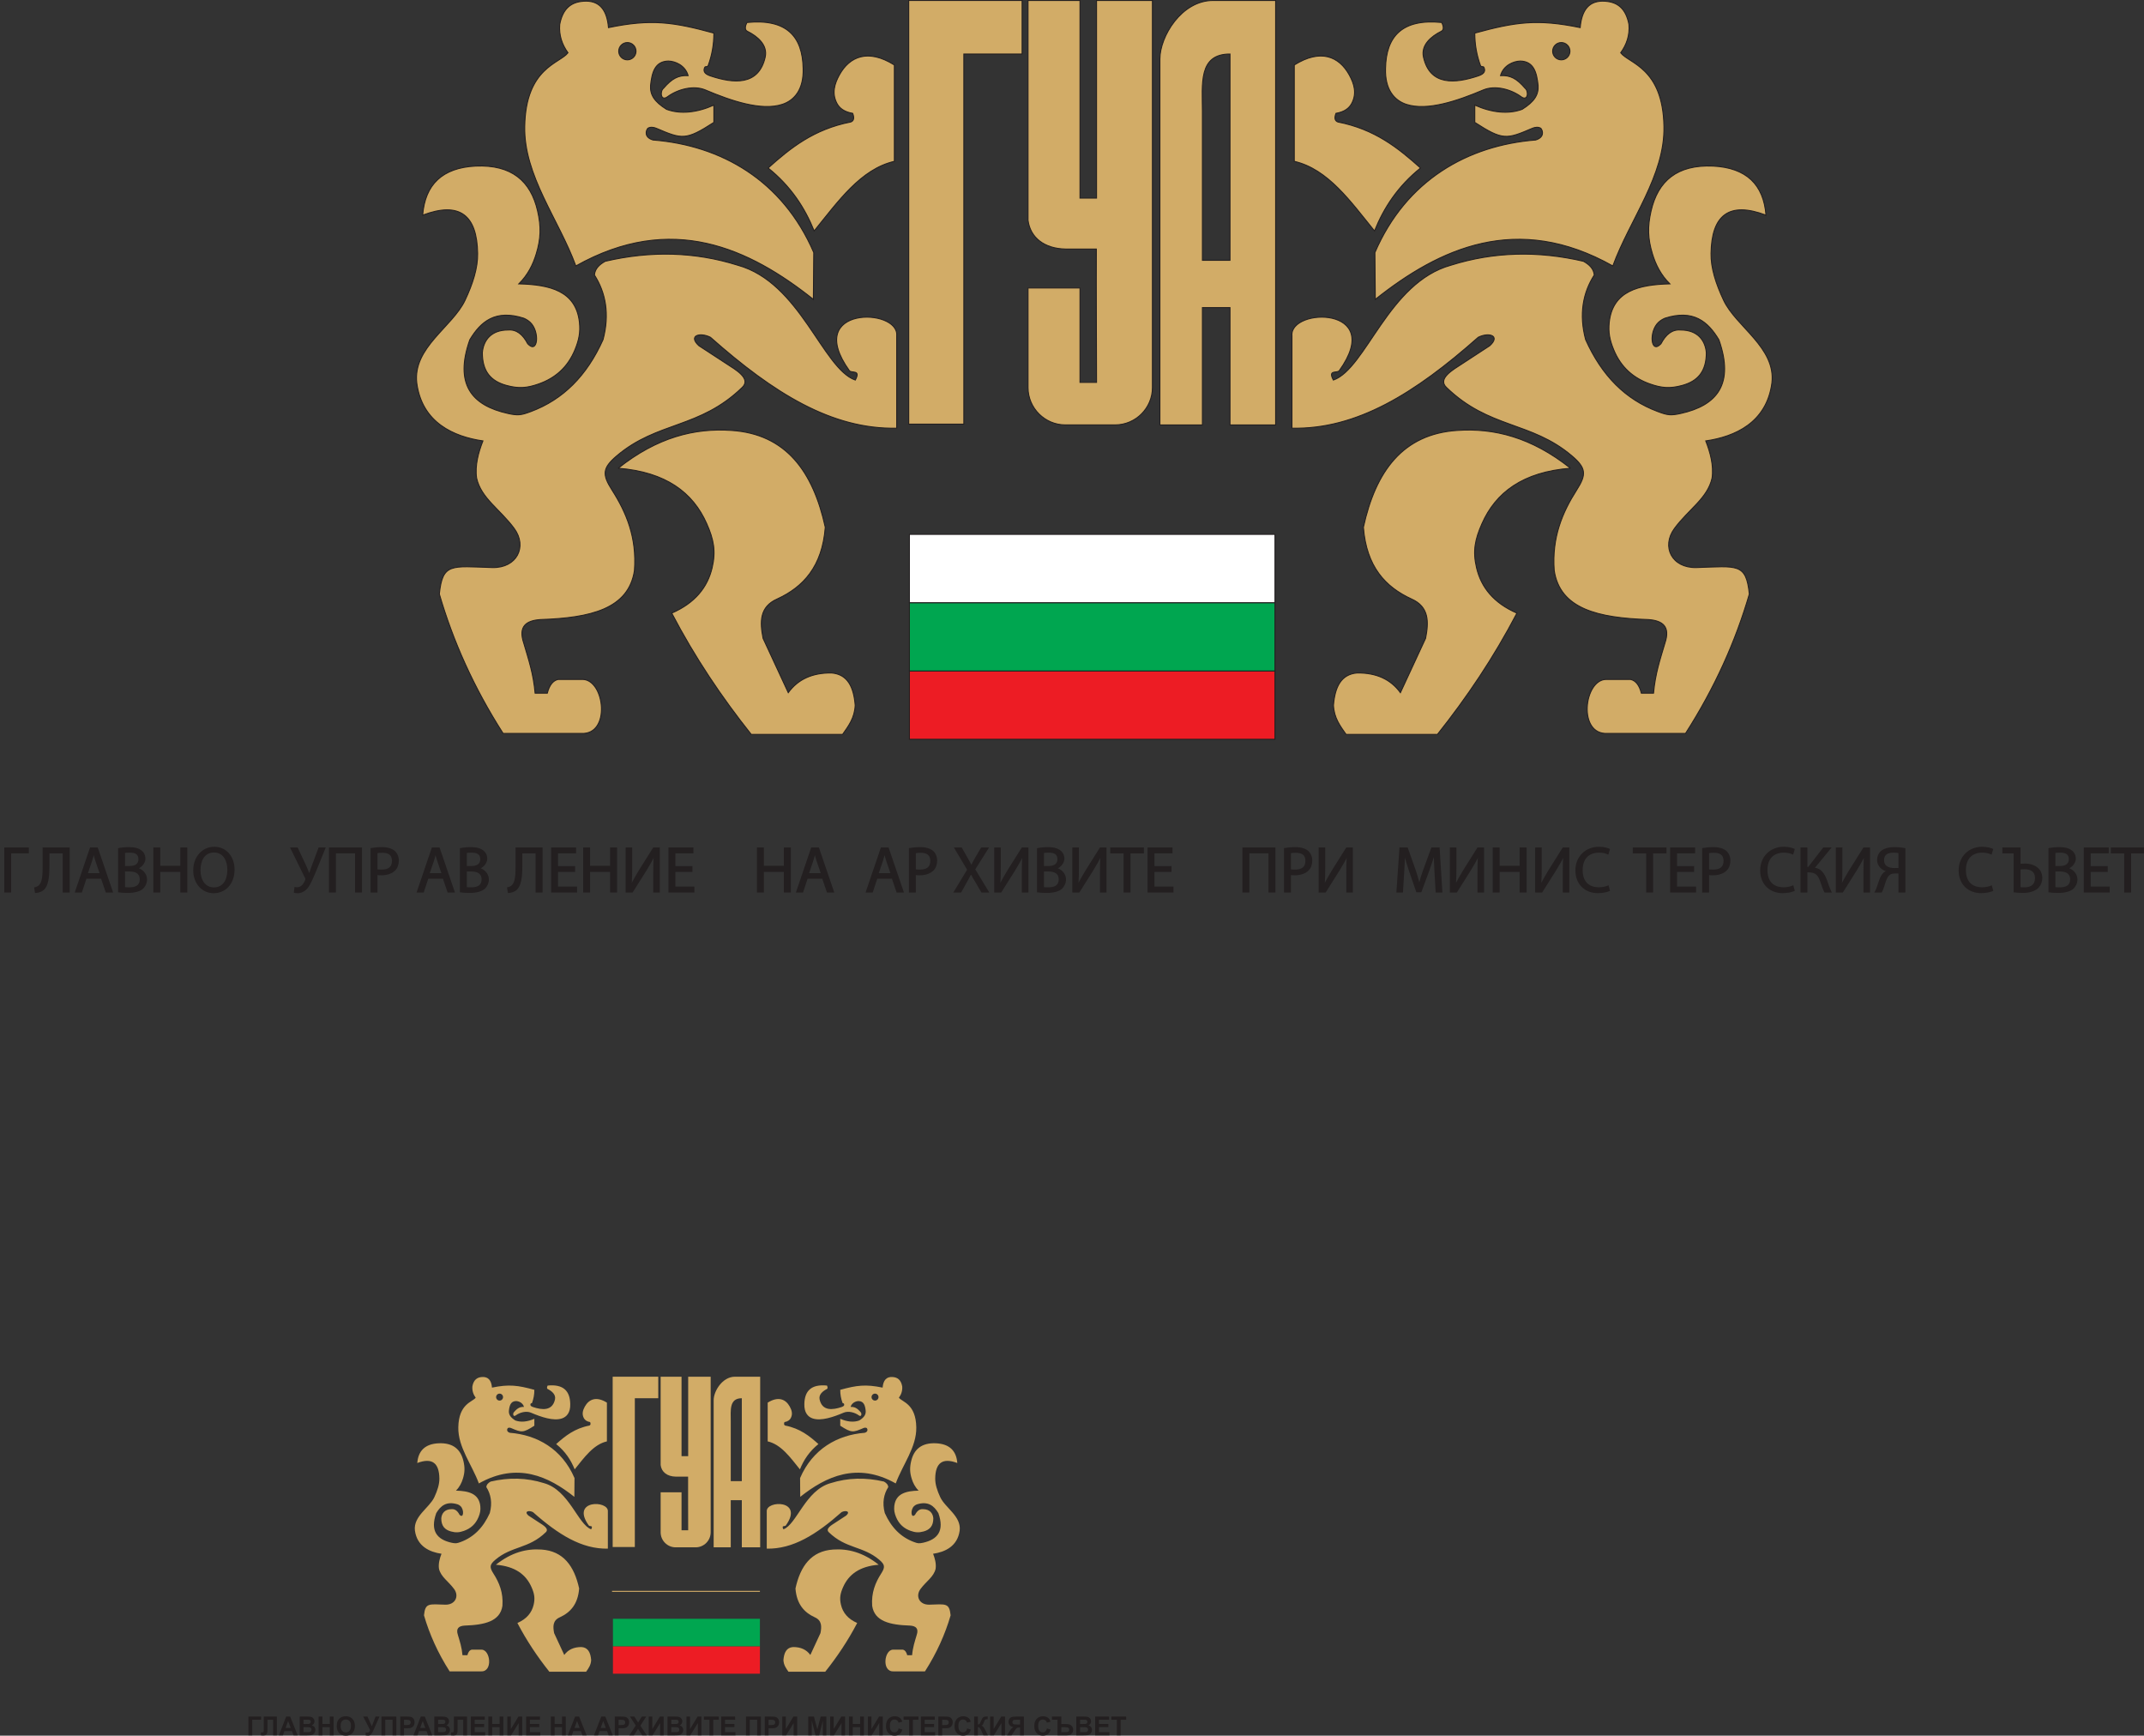 <?xml version="1.0" encoding="UTF-8"?>
<svg xmlns="http://www.w3.org/2000/svg" xmlns:xlink="http://www.w3.org/1999/xlink" width="478.99pt" height="387.71pt" viewBox="0 0 478.99 387.71" version="1.1">
<rect x="0" y="0" width="478.99" height="387.71" fill="#333333" stroke="none"/>
<defs>
<g>
<symbol overflow="visible" id="glyph0-0">
<path style="stroke:none;" d="M 0 0 L 7.406 0 L 7.406 -10.438 L -0.141 -10.438 L -0.141 0 Z M 3.719 -5.969 L 1.391 -9.453 L 5.859 -9.453 L 3.641 -6.109 Z M 4.156 -5.125 L 6.641 -8.828 L 6.406 -8.938 L 6.406 -1.516 L 6.641 -1.594 L 4.219 -5.219 Z M 1.25 -0.75 L 3.625 -4.328 L 5.859 -0.984 L 1.391 -0.984 Z M 0.625 -8.828 L 3.047 -5.219 L 0.625 -1.594 L 0.859 -1.516 L 0.859 -8.938 Z M 0.625 -8.828 "/>
</symbol>
<symbol overflow="visible" id="glyph0-1">
<path style="stroke:none;" d="M 0.953 -9.938 L 0.953 0 L 2.5 0 L 2.5 -8.75 L 6.438 -8.75 L 6.438 -10.062 L 0.953 -10.062 Z M 0.953 -9.938 "/>
</symbol>
<symbol overflow="visible" id="glyph0-2">
<path style="stroke:none;" d="M 1.641 -9.938 L 1.641 -5.797 C 1.641 -4.234 1.609 -2.422 0.828 -1.641 C 0.594 -1.422 0.297 -1.234 -0.266 -1.141 L -0.062 0.109 C 0.625 0.109 1.281 -0.141 1.641 -0.375 C 3.031 -1.312 3.156 -3.781 3.156 -5.906 L 3.156 -8.75 L 6.125 -8.75 L 6.125 0 L 7.688 0 L 7.688 -10.062 L 1.641 -10.062 Z M 1.641 -9.938 "/>
</symbol>
<symbol overflow="visible" id="glyph0-3">
<path style="stroke:none;" d="M 6.016 -3.219 L 7.109 0 L 8.75 0 L 5.312 -10.062 L 3.594 -10.062 L 0.172 0 L 1.766 0 L 2.781 -3.078 L 6.062 -3.078 Z M 3.078 -4.203 L 4.047 -7.047 C 4.234 -7.641 4.391 -8.234 4.5 -8.688 L 4.328 -8.688 C 4.438 -8.25 4.578 -7.672 4.797 -7.031 L 5.719 -4.328 L 3.125 -4.328 Z M 3.078 -4.203 "/>
</symbol>
<symbol overflow="visible" id="glyph0-4">
<path style="stroke:none;" d="M 1.109 -0.031 C 1.531 0.031 2.203 0.094 3.062 0.094 C 4.672 0.094 5.859 -0.234 6.547 -0.859 C 7.047 -1.344 7.422 -2.078 7.422 -2.922 C 7.422 -4.375 6.203 -5.281 5.391 -5.484 L 5.391 -5.328 C 6.297 -5.656 7.062 -6.625 7.062 -7.562 C 7.062 -8.328 6.703 -9 6.203 -9.375 C 5.594 -9.875 4.688 -10.141 3.422 -10.141 C 2.531 -10.141 1.656 -10.047 0.953 -9.906 L 0.953 -0.047 Z M 2.375 -8.812 C 2.578 -8.859 2.906 -8.906 3.484 -8.906 C 4.766 -8.906 5.5 -8.578 5.5 -7.438 C 5.5 -6.484 4.859 -5.922 3.516 -5.922 L 2.5 -5.922 L 2.5 -8.828 Z M 2.375 -4.703 L 3.422 -4.703 C 4.797 -4.703 5.797 -4.281 5.797 -2.938 C 5.797 -1.516 4.75 -1.156 3.438 -1.156 C 2.984 -1.156 2.625 -1.172 2.5 -1.188 L 2.5 -4.703 Z M 2.375 -4.703 "/>
</symbol>
<symbol overflow="visible" id="glyph0-5">
<path style="stroke:none;" d="M 0.953 -9.938 L 0.953 0 L 2.5 0 L 2.5 -4.594 L 6.969 -4.594 L 6.969 0 L 8.531 0 L 8.531 -10.062 L 6.969 -10.062 L 6.969 -5.969 L 2.5 -5.969 L 2.5 -10.062 L 0.953 -10.062 Z M 0.953 -9.938 "/>
</symbol>
<symbol overflow="visible" id="glyph0-6">
<path style="stroke:none;" d="M 5.078 -10.219 C 2.453 -10.219 0.375 -8.062 0.375 -4.953 C 0.375 -1.984 2.344 0.156 4.938 0.156 C 7.438 0.156 9.609 -1.766 9.609 -5.141 C 9.609 -8.047 7.75 -10.219 5.078 -10.219 Z M 5.016 -8.938 C 7.125 -8.938 8 -7.031 8 -5.078 C 8 -2.844 7.016 -1.141 5 -1.141 C 3.016 -1.141 2 -2.875 2 -4.969 C 2 -7.125 2.922 -8.938 5.016 -8.938 Z M 5.016 -8.938 "/>
</symbol>
<symbol overflow="visible" id="glyph0-7">
<path style="stroke:none;" d="M -0.109 -9.938 L 3.141 -3.328 L 3.188 -3.234 C 3.297 -3 3.281 -2.953 3.188 -2.734 C 2.875 -2.031 2.422 -1.188 1.406 -1.172 C 1.188 -1.172 1.047 -1.188 0.828 -1.25 L 0.672 0.031 C 0.969 0.125 1.203 0.156 1.531 0.156 C 2.406 0.156 3.203 -0.281 3.844 -1.078 C 4.531 -2 5.172 -3.594 5.719 -4.906 L 7.812 -10.062 L 6.219 -10.062 L 4.625 -5.797 C 4.375 -5.109 4.188 -4.531 4.062 -4.156 L 4.203 -4.156 C 4.031 -4.609 3.797 -5.172 3.547 -5.766 L 1.531 -10.062 L -0.172 -10.062 Z M -0.109 -9.938 "/>
</symbol>
<symbol overflow="visible" id="glyph0-8">
<path style="stroke:none;" d="M 0.953 -9.938 L 0.953 0 L 2.5 0 L 2.5 -8.75 L 6.781 -8.75 L 6.781 0 L 8.328 0 L 8.328 -10.062 L 0.953 -10.062 Z M 0.953 -9.938 "/>
</symbol>
<symbol overflow="visible" id="glyph0-9">
<path style="stroke:none;" d="M 1.109 0 L 2.5 0 L 2.5 -3.891 C 2.656 -3.859 3.016 -3.844 3.391 -3.844 C 4.625 -3.844 5.797 -4.234 6.469 -4.953 C 6.969 -5.453 7.266 -6.25 7.266 -7.141 C 7.266 -8.016 6.906 -8.812 6.375 -9.281 C 5.797 -9.797 4.781 -10.141 3.531 -10.141 C 2.516 -10.141 1.719 -10.047 0.953 -9.922 L 0.953 0 Z M 2.375 -8.766 C 2.594 -8.828 3.016 -8.875 3.562 -8.875 C 4.953 -8.875 5.734 -8.375 5.734 -7.078 C 5.734 -5.734 4.953 -5.125 3.422 -5.125 C 3 -5.125 2.641 -5.156 2.5 -5.172 L 2.5 -8.797 Z M 2.375 -8.766 "/>
</symbol>
<symbol overflow="visible" id="glyph0-10">
<path style="stroke:none;" d="M 6.188 -5.906 L 2.5 -5.906 L 2.5 -8.75 L 6.531 -8.75 L 6.531 -10.062 L 0.953 -10.062 L 0.953 0 L 6.75 0 L 6.75 -1.328 L 2.5 -1.328 L 2.5 -4.594 L 6.312 -4.594 L 6.312 -5.906 Z M 6.188 -5.906 "/>
</symbol>
<symbol overflow="visible" id="glyph0-11">
<path style="stroke:none;" d="M 0.953 -9.938 L 0.953 0 L 2.516 0 L 5.609 -4.906 C 6.281 -6 7 -7.234 7.406 -8.141 L 7.25 -8.203 C 7.141 -7.062 7.125 -5.891 7.125 -4.312 L 7.125 0 L 8.594 0 L 8.594 -10.062 L 7.125 -10.062 L 3.922 -4.969 C 3.219 -3.812 2.562 -2.656 2.156 -1.797 L 2.312 -1.734 C 2.406 -2.969 2.422 -4.25 2.422 -5.797 L 2.422 -10.062 L 0.953 -10.062 Z M 0.953 -9.938 "/>
</symbol>
<symbol overflow="visible" id="glyph0-12">
<path style="stroke:none;" d="M 8.031 -0.219 L 5.031 -5.172 L 8.109 -10.062 L 6.344 -10.062 L 4.969 -7.719 C 4.609 -7.094 4.328 -6.562 4.109 -6.109 L 4.219 -6.109 C 3.969 -6.594 3.688 -7.078 3.328 -7.719 L 2 -10.062 L 0.25 -10.062 L 3.203 -5.094 L 0.125 0 L 1.875 0 L 3.078 -2.188 C 3.594 -3.047 3.906 -3.672 4.109 -4.109 L 4.016 -4.109 C 4.297 -3.562 4.609 -3.031 5.125 -2.203 L 6.406 0 L 8.156 0 Z M 8.031 -0.219 "/>
</symbol>
<symbol overflow="visible" id="glyph0-13">
<path style="stroke:none;" d="M 2.969 0 L 4.375 0 L 4.375 -8.734 L 7.375 -8.734 L 7.375 -10.062 L -0.156 -10.062 L -0.156 -8.734 L 2.828 -8.734 L 2.828 0 Z M 2.969 0 "/>
</symbol>
<symbol overflow="visible" id="glyph0-14">
<path style="stroke:none;" d="M 9.609 0 L 10.984 0 L 10.359 -10.062 L 8.531 -10.062 L 6.734 -5.188 C 6.297 -3.953 5.953 -2.875 5.75 -2.016 L 5.891 -2.016 C 5.688 -2.906 5.359 -3.984 4.953 -5.188 L 3.219 -10.062 L 1.391 -10.062 L 0.703 0 L 2.172 0 L 2.438 -4.328 C 2.531 -5.797 2.609 -7.453 2.625 -8.531 L 2.422 -8.531 C 2.656 -7.5 3.062 -6.234 3.516 -4.859 L 5.156 -0.062 L 6.281 -0.062 L 8.078 -4.953 C 8.562 -6.297 8.969 -7.516 9.266 -8.531 L 9.078 -8.531 C 9.062 -7.453 9.156 -5.797 9.219 -4.438 L 9.484 0 Z M 9.609 0 "/>
</symbol>
<symbol overflow="visible" id="glyph0-15">
<path style="stroke:none;" d="M 7.688 -1.578 C 7.188 -1.344 6.406 -1.172 5.625 -1.172 C 3.25 -1.172 2 -2.594 2 -4.984 C 2 -7.562 3.391 -8.906 5.688 -8.906 C 6.5 -8.906 7.188 -8.734 7.734 -8.453 L 8.109 -9.719 C 7.719 -9.922 6.859 -10.219 5.641 -10.219 C 2.609 -10.219 0.375 -8.016 0.375 -4.953 C 0.375 -1.734 2.609 0.141 5.375 0.141 C 6.562 0.141 7.578 -0.109 8.109 -0.375 L 7.781 -1.625 Z M 7.688 -1.578 "/>
</symbol>
<symbol overflow="visible" id="glyph0-16">
<path style="stroke:none;" d="M 0.953 -9.938 L 0.953 0 L 2.484 0 L 2.484 -4.5 L 2.766 -4.5 C 4.422 -4.5 4.906 -3.734 5.359 -2.438 C 5.609 -1.672 5.938 -0.703 6.312 0 L 7.953 0 C 7.406 -1.094 7.172 -1.906 6.812 -2.906 C 6.297 -4.234 5.547 -5.359 4.172 -5.531 L 7.906 -10.062 L 6.031 -10.062 L 2.672 -5.719 L 2.484 -5.719 L 2.484 -10.062 L 0.953 -10.062 Z M 0.953 -9.938 "/>
</symbol>
<symbol overflow="visible" id="glyph0-17">
<path style="stroke:none;" d="M 1.656 -0.031 C 1.797 -0.297 1.922 -0.594 2.016 -0.844 C 2.375 -1.781 2.609 -3.109 3.266 -3.797 C 3.625 -4.141 3.984 -4.25 4.594 -4.25 L 5.375 -4.25 L 5.375 0 L 6.922 0 L 6.922 -9.906 C 6.156 -10.062 5.281 -10.141 4.453 -10.141 C 3.219 -10.141 2.156 -9.828 1.547 -9.344 C 0.984 -8.891 0.594 -8.109 0.594 -7.266 C 0.594 -5.922 1.703 -4.922 2.766 -4.734 L 2.766 -4.891 C 2.625 -4.844 2.219 -4.625 2 -4.391 C 1.188 -3.594 0.891 -2.141 0.469 -1.016 C 0.344 -0.703 0.266 -0.484 -0.016 0 L 1.625 0 Z M 5.531 -5.484 C 5.281 -5.469 4.875 -5.469 4.453 -5.469 C 3.062 -5.469 2.156 -6.016 2.156 -7.203 C 2.156 -8.547 3.078 -8.906 4.328 -8.906 C 4.906 -8.906 5.312 -8.828 5.375 -8.797 L 5.375 -5.469 Z M 5.531 -5.484 "/>
</symbol>
<symbol overflow="visible" id="glyph0-18">
<path style="stroke:none;" d="M -0.172 -9.938 L -0.172 -8.75 L 2.344 -8.75 L 2.344 -0.047 C 2.906 0.031 3.578 0.094 4.438 0.094 C 5.75 0.094 7.125 -0.234 7.938 -1.094 C 8.406 -1.578 8.75 -2.375 8.75 -3.281 C 8.75 -5.422 6.828 -6.469 4.938 -6.469 C 4.547 -6.469 4.047 -6.438 3.891 -6.422 L 3.891 -10.062 L -0.172 -10.062 Z M 3.75 -5.141 C 4.062 -5.172 4.438 -5.203 4.766 -5.203 C 6.047 -5.203 7.125 -4.75 7.125 -3.234 C 7.125 -1.75 6.172 -1.156 4.75 -1.156 C 4.344 -1.156 4.031 -1.172 3.891 -1.203 L 3.891 -5.156 Z M 3.75 -5.141 "/>
</symbol>
</g>
<clipPath id="clip1">
  <path d="M 447 189 L 478.988 189 L 478.988 200 L 447 200 Z M 447 189 "/>
</clipPath>
<clipPath id="clip2">
  <path d="M 55 383 L 252 383 L 252 387.711 L 55 387.711 Z M 55 383 "/>
</clipPath>
</defs>
<g id="surface1">
<path style=" stroke:none;fill-rule:evenodd;fill:rgb(82.399%,67.499%,40.399%);fill-opacity:1;" d="M 140.16 9.504 C 141.223 9.504 142.09 10.379 142.09 11.438 C 142.09 12.504 141.223 13.367 140.16 13.367 C 139.098 13.367 138.227 12.504 138.227 11.438 C 138.227 10.379 139.098 9.504 140.16 9.504 M 126.891 11.789 C 125.074 14.191 117.461 15.098 117.227 28.223 C 116.996 39.23 124.844 49.012 128.648 59.41 C 150.066 47.359 167.398 55.5 181.715 66.875 C 181.746 63.098 181.777 60.199 181.805 56.422 C 174.824 40.227 161.055 32.469 145.879 31.27 C 143.863 30.664 144.281 29.176 144.73 28.656 C 145.258 28.324 145.988 28.383 146.613 28.652 C 152.375 31.113 153.199 31.41 159.488 27.34 L 159.488 23.477 C 155.77 25.156 151.973 25.57 148.902 24.418 C 146.164 22.707 145.203 21.141 145.344 19.082 C 145.645 16.227 146.285 13.719 149.297 13.637 C 150.812 13.664 153.074 14.562 153.734 16.887 C 151.555 16.789 150.137 17.52 148.246 19.707 C 147.367 20.395 147.609 22.734 149.133 21.609 C 151.441 19.906 154.984 18.992 157.598 20.098 C 163.359 22.539 170.125 24.844 174.793 23.305 C 177.484 22.414 179.578 19.98 179.43 15.305 C 179.312 8.074 175.668 4.145 166.867 5.023 C 166.5 5.758 166.293 6.652 166.945 6.977 C 169.242 8.117 171.551 10.047 170.953 12.758 C 169.496 19.234 163.816 18.668 158.684 16.945 C 157.258 16.469 157.078 15.766 157.465 15.016 C 157.59 14.766 158.066 15.055 158.227 14.609 C 159.035 12.387 159.496 9.996 159.488 7.395 C 150.402 4.902 145.441 4.203 135.941 6.168 C 135.609 2.223 133.938 -0.004 130.316 0.277 C 127.742 0.465 125.75 1.754 125.047 5.465 C 124.852 7.883 125.562 9.957 126.891 11.789 M 199.812 14.516 L 199.812 36.039 C 192.293 37.77 187.234 45 181.891 51.59 C 179.793 46.371 176.645 41.574 171.613 37.531 C 176.57 33.082 181.801 28.863 190.062 27.254 C 190.672 27.023 190.945 26.492 190.5 25.32 C 188.625 24.996 187.547 24.184 186.965 23.066 C 185.812 20.848 186.418 18.746 187.535 16.715 C 189.801 12.633 193.898 10.816 199.812 14.516 M 138.109 104.594 C 146.809 97.676 155.211 95.57 163.441 96.152 C 175.543 96.953 181.645 105.266 184.375 117.785 C 183.695 126.551 179.473 131.121 173.645 133.793 C 169.648 135.551 169.766 138.949 170.477 142.59 C 172.355 146.637 174.23 150.68 176.105 154.727 C 178.273 151.738 181.496 150.273 185.781 150.328 C 189.387 150.625 190.734 153.496 191.059 157.539 C 190.941 160.367 189.555 162.18 188.242 164.051 L 167.836 164.051 C 161.254 155.785 155.242 146.859 150.07 136.961 C 155.289 134.688 158.062 131.191 159.098 126.828 C 159.98 123.082 159.434 120.477 157.895 116.988 C 154.816 110.016 148.77 105.438 138.109 104.594 M 94.426 48.062 C 102.75 44.91 106.586 48.125 106.707 56.613 C 106.762 59.84 105.641 63.371 103.902 67.062 C 101.105 73.023 92.188 77.629 93.109 85.555 C 94.281 94.422 101.395 97.559 107.891 98.488 C 106.906 100.973 106.059 103.996 106.484 106.828 C 107.52 111.34 111.723 113.766 114.879 118.047 C 117.859 122.098 115.48 126.918 109.996 126.781 C 100.801 126.5 98.875 125.711 98.152 132.699 C 101.199 143.176 105.844 153.594 112.402 163.836 L 129.852 163.836 C 136.516 164.18 135.109 151.918 130.207 151.773 L 124.684 151.773 C 123.531 152.035 122.727 153.059 122.273 154.848 C 121.617 154.844 120.211 154.844 119.551 154.848 C 119.16 150.457 118.105 147.395 117.012 143.664 C 115.746 139.926 117.543 138.613 120.738 138.398 C 131.906 138.027 140.441 136.051 141.742 127.438 C 142.285 120.062 139.941 114.496 136.73 109.469 C 134.52 106.004 134.555 104.574 137.797 101.82 C 146.93 94.074 156.281 95.805 165.84 86.523 C 167.855 84.562 164.367 82.598 162.309 81.258 C 159.734 79.594 158.703 78.895 156.137 77.227 C 153.66 74.953 156.383 74.16 158.719 75.344 C 172.824 87.844 185.879 95.965 200.332 95.645 L 200.332 74.996 C 200.891 68.703 179.359 68.293 189.75 82.789 C 190.227 83.449 192.387 82.461 191.082 84.902 C 183.746 82.309 178.82 63.105 164.809 59.242 C 155.18 56.215 145.309 56.008 135.211 58.367 C 133.91 59.09 132.922 60.004 132.801 61.434 C 135.32 65.367 136.234 70.195 134.727 75.867 C 131.074 83.988 125.793 89.238 118.637 91.922 C 116.453 92.738 115.754 92.863 113.492 92.363 C 105.309 90.566 101.488 85.754 104.953 75.906 C 107.398 71.812 110.691 69.059 117.012 71.082 C 117.582 71.328 118.055 71.637 118.445 71.996 C 120.648 74.051 120.188 79.266 117.891 76.785 C 116.812 74.715 115.402 73.551 113.504 73.715 C 109.703 73.715 108.004 76.035 107.762 78.758 C 107.746 82.992 109.68 85.152 113.156 86.098 C 115.855 86.836 117.719 86.691 120.332 85.773 C 123.98 84.492 126.836 82.105 128.488 78.039 C 129.332 75.965 129.691 74.227 129.449 72 C 128.691 65 122.871 63.578 115.914 63.41 C 117.906 61.434 119.062 59.145 119.805 56.691 C 120.84 53.273 120.906 50.656 120.109 47.148 C 118.586 40.438 114.285 36.742 106.266 37.098 C 98.805 37.473 94.969 41.227 94.426 48.062 "/>
<path style="fill:none;stroke-width:2.16;stroke-linecap:butt;stroke-linejoin:miter;stroke:rgb(13.699%,12.199%,12.5%);stroke-opacity:1;stroke-miterlimit:2.613;" d="M 1401.602 3782.061 C 1412.227 3782.061 1420.898 3773.311 1420.898 3762.725 C 1420.898 3752.061 1412.227 3743.428 1401.602 3743.428 C 1390.977 3743.428 1382.266 3752.061 1382.266 3762.725 C 1382.266 3773.311 1390.977 3782.061 1401.602 3782.061 Z M 1268.906 3759.209 C 1250.742 3735.186 1174.609 3726.123 1172.266 3594.873 C 1169.961 3484.795 1248.438 3386.983 1286.484 3282.998 C 1500.664 3403.506 1673.984 3322.1 1817.148 3208.35 C 1817.461 3246.123 1817.773 3275.108 1818.047 3312.881 C 1748.242 3474.834 1610.547 3552.412 1458.789 3564.405 C 1438.633 3570.459 1442.812 3585.342 1447.305 3590.537 C 1452.578 3593.858 1459.883 3593.272 1466.133 3590.577 C 1523.75 3565.967 1531.992 3562.998 1594.883 3603.702 L 1594.883 3642.334 C 1557.695 3625.537 1519.727 3621.397 1489.023 3632.92 C 1461.641 3650.03 1452.031 3665.694 1453.438 3686.28 C 1456.445 3714.834 1462.852 3739.912 1492.969 3740.733 C 1508.125 3740.459 1530.742 3731.475 1537.344 3708.233 C 1515.547 3709.209 1501.367 3701.905 1482.461 3680.03 C 1473.672 3673.155 1476.094 3649.756 1491.328 3661.006 C 1514.414 3678.037 1549.844 3687.178 1575.977 3676.123 C 1633.594 3651.709 1701.25 3628.662 1747.93 3644.053 C 1774.844 3652.959 1795.781 3677.295 1794.297 3724.053 C 1793.125 3796.358 1756.68 3835.655 1668.672 3826.866 C 1665 3819.522 1662.93 3810.577 1669.453 3807.334 C 1692.422 3795.928 1715.508 3776.631 1709.531 3749.522 C 1694.961 3684.756 1638.164 3690.42 1586.836 3707.647 C 1572.578 3712.412 1570.781 3719.444 1574.648 3726.944 C 1575.898 3729.444 1580.664 3726.553 1582.266 3731.006 C 1590.352 3753.233 1594.961 3777.139 1594.883 3803.155 C 1504.023 3828.077 1454.414 3835.069 1359.414 3815.42 C 1356.094 3854.873 1339.375 3877.139 1303.164 3874.327 C 1277.422 3872.452 1257.5 3859.561 1250.469 3822.452 C 1248.516 3798.272 1255.625 3777.53 1268.906 3759.209 Z M 1998.125 3731.944 L 1998.125 3516.709 C 1922.93 3499.405 1872.344 3427.1 1818.906 3361.202 C 1797.93 3413.389 1766.445 3461.358 1716.133 3501.787 C 1765.703 3546.28 1818.008 3588.467 1900.625 3604.561 C 1906.719 3606.866 1909.453 3612.178 1905 3623.897 C 1886.25 3627.139 1875.469 3635.264 1869.648 3646.436 C 1858.125 3668.623 1864.18 3689.639 1875.352 3709.952 C 1898.008 3750.772 1938.984 3768.936 1998.125 3731.944 Z M 1381.094 2831.162 C 1468.086 2900.342 1552.109 2921.397 1634.414 2915.577 C 1755.43 2907.569 1816.445 2824.444 1843.75 2699.248 C 1836.953 2611.592 1794.727 2565.889 1736.445 2539.17 C 1696.484 2521.592 1697.656 2487.608 1704.766 2451.202 C 1723.555 2410.733 1742.305 2370.303 1761.055 2329.834 C 1782.734 2359.717 1814.961 2374.366 1857.812 2373.819 C 1893.867 2370.85 1907.344 2342.139 1910.586 2301.709 C 1909.414 2273.428 1895.547 2255.303 1882.422 2236.592 L 1678.359 2236.592 C 1612.539 2319.248 1552.422 2408.506 1500.703 2507.491 C 1552.891 2530.225 1580.625 2565.186 1590.977 2608.819 C 1599.805 2646.28 1594.336 2672.334 1578.945 2707.217 C 1548.164 2776.944 1487.695 2822.725 1381.094 2831.162 Z M 944.258 3396.475 C 1027.5 3427.998 1065.859 3395.85 1067.07 3310.967 C 1067.617 3278.702 1056.406 3243.389 1039.023 3206.475 C 1011.055 3146.866 921.875 3100.811 931.094 3021.553 C 942.812 2932.881 1013.945 2901.514 1078.906 2892.217 C 1069.062 2867.373 1060.586 2837.139 1064.844 2808.819 C 1075.195 2763.702 1117.227 2739.444 1148.789 2696.631 C 1178.594 2656.123 1154.805 2607.92 1099.961 2609.287 C 1008.008 2612.1 988.75 2619.991 981.523 2550.108 C 1011.992 2445.342 1058.438 2341.162 1124.023 2238.741 L 1298.516 2238.741 C 1365.156 2235.303 1351.094 2357.92 1302.07 2359.366 L 1246.836 2359.366 C 1235.312 2356.748 1227.266 2346.514 1222.734 2328.623 C 1216.172 2328.662 1202.109 2328.662 1195.508 2328.623 C 1191.602 2372.53 1181.055 2403.155 1170.117 2440.459 C 1157.461 2477.842 1175.43 2490.967 1207.383 2493.116 C 1319.062 2496.827 1404.414 2516.592 1417.422 2602.725 C 1422.852 2676.475 1399.414 2732.139 1367.305 2782.412 C 1345.195 2817.061 1345.547 2831.358 1377.969 2858.897 C 1469.297 2936.358 1562.812 2919.053 1658.398 3011.866 C 1678.555 3031.475 1643.672 3051.123 1623.086 3064.522 C 1597.344 3081.162 1587.031 3088.155 1561.367 3104.834 C 1536.602 3127.569 1563.828 3135.498 1587.188 3123.662 C 1728.242 2998.662 1858.789 2917.452 2003.32 2920.655 L 2003.32 3127.139 C 2008.906 3190.069 1793.594 3194.17 1897.5 3049.209 C 1902.266 3042.608 1923.867 3052.491 1910.82 3028.077 C 1837.461 3054.014 1788.203 3246.045 1648.086 3284.678 C 1551.797 3314.952 1453.086 3317.022 1352.109 3293.428 C 1339.102 3286.202 1329.219 3277.061 1328.008 3262.764 C 1353.203 3223.428 1362.344 3175.147 1347.266 3118.428 C 1310.742 3037.217 1257.93 2984.717 1186.367 2957.881 C 1164.531 2949.717 1157.539 2948.467 1134.922 2953.467 C 1053.086 2971.436 1014.883 3019.561 1049.531 3118.037 C 1073.984 3158.975 1106.914 3186.514 1170.117 3166.28 C 1175.82 3163.819 1180.547 3160.733 1184.453 3157.139 C 1206.484 3136.592 1201.875 3084.444 1178.906 3109.248 C 1168.125 3129.952 1154.023 3141.592 1135.039 3139.952 C 1097.031 3139.952 1080.039 3116.748 1077.617 3089.522 C 1077.461 3047.178 1096.797 3025.577 1131.562 3016.123 C 1158.555 3008.741 1177.188 3010.186 1203.32 3019.366 C 1239.805 3032.178 1268.359 3056.045 1284.883 3096.709 C 1293.32 3117.452 1296.914 3134.834 1294.492 3157.1 C 1286.914 3227.1 1228.711 3241.319 1159.141 3242.998 C 1179.062 3262.764 1190.625 3285.655 1198.047 3310.186 C 1208.398 3344.366 1209.062 3370.537 1201.094 3405.616 C 1185.859 3472.725 1142.852 3509.678 1062.656 3506.123 C 988.047 3502.373 949.688 3464.834 944.258 3396.475 Z M 944.258 3396.475 " transform="matrix(0.1,0,0,-0.1,0,387.71)"/>
<path style=" stroke:none;fill-rule:evenodd;fill:rgb(82.399%,67.499%,40.399%);fill-opacity:1;" d="M 348.809 9.504 C 347.746 9.504 346.875 10.379 346.875 11.438 C 346.875 12.504 347.746 13.367 348.809 13.367 C 349.871 13.367 350.742 12.504 350.742 11.438 C 350.742 10.379 349.871 9.504 348.809 9.504 M 362.078 11.789 C 363.891 14.191 371.508 15.098 371.742 28.223 C 371.977 39.23 364.129 49.012 360.32 59.41 C 338.902 47.359 321.566 55.5 307.254 66.875 C 307.223 63.098 307.195 60.199 307.164 56.422 C 314.141 40.227 327.914 32.469 343.086 31.27 C 345.105 30.664 344.688 29.176 344.238 28.656 C 343.707 28.324 342.977 28.383 342.352 28.652 C 336.59 31.113 335.77 31.41 329.48 27.34 C 329.48 26.055 329.48 24.762 329.48 23.477 C 333.199 25.156 336.996 25.57 340.066 24.418 C 342.805 22.707 343.766 21.141 343.625 19.082 C 343.324 16.227 342.684 13.719 339.672 13.637 C 338.156 13.664 335.895 14.562 335.23 16.887 C 337.41 16.789 338.836 17.52 340.715 19.707 C 341.602 20.395 341.359 22.734 339.84 21.609 C 337.527 19.906 333.98 18.992 331.367 20.098 C 325.605 22.539 318.844 24.844 314.172 23.305 C 311.484 22.414 309.391 19.98 309.539 15.305 C 309.656 8.074 313.301 4.145 322.102 5.023 C 322.469 5.758 322.672 6.652 322.02 6.977 C 319.73 8.117 317.422 10.047 318.016 12.758 C 319.469 19.234 325.152 18.668 330.285 16.945 C 331.715 16.469 331.891 15.766 331.504 15.016 C 331.379 14.766 330.902 15.055 330.738 14.609 C 329.934 12.387 329.473 9.996 329.48 7.395 C 338.566 4.902 343.523 4.203 353.027 6.168 C 353.359 2.223 355.031 -0.004 358.648 0.277 C 361.23 0.465 363.223 1.754 363.922 5.465 C 364.117 7.883 363.406 9.957 362.078 11.789 M 289.152 14.516 L 289.152 36.039 C 296.676 37.77 301.73 45 307.078 51.59 C 309.172 46.371 312.328 41.574 317.355 37.531 C 312.398 33.082 307.164 28.863 298.906 27.254 C 298.297 27.023 298.02 26.492 298.465 25.32 C 300.348 24.996 301.422 24.184 302.004 23.066 C 303.156 20.848 302.551 18.746 301.43 16.715 C 299.172 12.633 295.07 10.816 289.152 14.516 M 350.855 104.594 C 342.156 97.676 333.758 95.57 325.527 96.152 C 313.426 96.953 307.324 105.266 304.598 117.785 C 305.27 126.551 309.496 131.121 315.324 133.793 C 319.32 135.551 319.199 138.949 318.492 142.59 C 316.613 146.637 314.738 150.68 312.863 154.727 C 310.695 151.738 307.473 150.273 303.188 150.328 C 299.586 150.625 298.234 153.496 297.91 157.539 C 298.027 160.367 299.414 162.18 300.727 164.051 L 321.133 164.051 C 327.715 155.785 333.723 146.859 338.895 136.961 C 333.68 134.688 330.902 131.191 329.871 126.828 C 328.988 123.082 329.535 120.477 331.078 116.988 C 334.152 110.016 340.199 105.438 350.855 104.594 M 394.539 48.062 C 386.219 44.91 382.379 48.125 382.262 56.613 C 382.203 59.84 383.328 63.371 385.066 67.062 C 387.863 73.023 396.781 77.629 395.859 85.555 C 394.684 94.422 387.574 97.559 381.078 98.488 C 382.059 100.973 382.91 103.996 382.484 106.828 C 381.453 111.34 377.246 113.766 374.09 118.047 C 371.109 122.098 373.488 126.918 378.977 126.781 C 388.168 126.5 390.094 125.711 390.816 132.699 C 387.77 143.176 383.129 153.594 376.562 163.836 L 359.117 163.836 C 352.453 164.18 353.855 151.918 358.762 151.773 L 364.285 151.773 C 365.438 152.035 366.246 153.059 366.691 154.848 C 367.355 154.844 368.758 154.844 369.414 154.848 C 369.809 150.457 370.863 147.395 371.961 143.664 C 373.223 139.926 371.422 138.613 368.23 138.398 C 357.062 138.027 348.523 136.051 347.227 127.438 C 346.684 120.062 349.031 114.496 352.238 109.469 C 354.449 106.004 354.414 104.574 351.168 101.82 C 342.035 94.074 332.688 95.805 323.129 86.523 C 321.113 84.562 324.602 82.598 326.66 81.258 C 329.23 79.594 330.266 78.895 332.832 77.227 C 335.309 74.953 332.586 74.16 330.25 75.344 C 316.145 87.844 303.09 95.965 288.637 95.645 L 288.637 74.996 C 288.078 68.703 309.609 68.293 299.215 82.789 C 298.746 83.449 296.578 82.461 297.887 84.902 C 305.219 82.309 310.148 63.105 324.156 59.242 C 333.789 56.215 343.66 56.008 353.758 58.367 C 355.055 59.09 356.043 60.004 356.176 61.434 C 353.648 65.367 352.73 70.195 354.242 75.867 C 357.895 83.988 363.172 89.238 370.332 91.922 C 372.516 92.738 373.215 92.863 375.477 92.363 C 383.656 90.566 387.477 85.754 384.02 75.906 C 381.574 71.812 378.277 69.059 371.961 71.082 C 371.391 71.328 370.914 71.637 370.527 71.996 C 368.32 74.051 368.777 79.266 371.078 76.785 C 372.156 74.715 373.57 73.551 375.465 73.715 C 379.266 73.715 380.965 76.035 381.207 78.758 C 381.223 82.992 379.285 85.152 375.816 86.098 C 373.113 86.836 371.254 86.691 368.633 85.773 C 364.988 84.492 362.129 82.105 360.48 78.039 C 359.637 75.965 359.277 74.227 359.52 72 C 360.277 65 366.094 63.578 373.055 63.41 C 371.062 61.434 369.906 59.145 369.164 56.691 C 368.129 53.273 368.062 50.656 368.859 47.148 C 370.383 40.438 374.68 36.742 382.703 37.098 C 390.164 37.473 394.004 41.227 394.539 48.062 "/>
<path style="fill:none;stroke-width:2.16;stroke-linecap:butt;stroke-linejoin:miter;stroke:rgb(13.699%,12.199%,12.5%);stroke-opacity:1;stroke-miterlimit:2.613;" d="M 3488.086 3782.061 C 3477.461 3782.061 3468.75 3773.311 3468.75 3762.725 C 3468.75 3752.061 3477.461 3743.428 3488.086 3743.428 C 3498.711 3743.428 3507.422 3752.061 3507.422 3762.725 C 3507.422 3773.311 3498.711 3782.061 3488.086 3782.061 Z M 3620.781 3759.209 C 3638.906 3735.186 3715.078 3726.123 3717.422 3594.873 C 3719.766 3484.795 3641.289 3386.983 3603.203 3282.998 C 3389.023 3403.506 3215.664 3322.1 3072.539 3208.35 C 3072.227 3246.123 3071.953 3275.108 3071.641 3312.881 C 3141.406 3474.834 3279.141 3552.412 3430.859 3564.405 C 3451.055 3570.459 3446.875 3585.342 3442.383 3590.537 C 3437.07 3593.858 3429.766 3593.272 3423.516 3590.577 C 3365.898 3565.967 3357.695 3562.998 3294.805 3603.702 C 3294.805 3616.553 3294.805 3629.483 3294.805 3642.334 C 3331.992 3625.537 3369.961 3621.397 3400.664 3632.92 C 3428.047 3650.03 3437.656 3665.694 3436.25 3686.28 C 3433.242 3714.834 3426.836 3739.912 3396.719 3740.733 C 3381.562 3740.459 3358.945 3731.475 3352.305 3708.233 C 3374.102 3709.209 3388.359 3701.905 3407.148 3680.03 C 3416.016 3673.155 3413.594 3649.756 3398.398 3661.006 C 3375.273 3678.037 3339.805 3687.178 3313.672 3676.123 C 3256.055 3651.709 3188.438 3628.662 3141.719 3644.053 C 3114.844 3652.959 3093.906 3677.295 3095.391 3724.053 C 3096.562 3796.358 3133.008 3835.655 3221.016 3826.866 C 3224.688 3819.522 3226.719 3810.577 3220.195 3807.334 C 3197.305 3795.928 3174.219 3776.631 3180.156 3749.522 C 3194.688 3684.756 3251.523 3690.42 3302.852 3707.647 C 3317.148 3712.412 3318.906 3719.444 3315.039 3726.944 C 3313.789 3729.444 3309.023 3726.553 3307.383 3731.006 C 3299.336 3753.233 3294.727 3777.139 3294.805 3803.155 C 3385.664 3828.077 3435.234 3835.069 3530.273 3815.42 C 3533.594 3854.873 3550.312 3877.139 3586.484 3874.327 C 3612.305 3872.452 3632.227 3859.561 3639.219 3822.452 C 3641.172 3798.272 3634.062 3777.53 3620.781 3759.209 Z M 2891.523 3731.944 L 2891.523 3516.709 C 2966.758 3499.405 3017.305 3427.1 3070.781 3361.202 C 3091.719 3413.389 3123.281 3461.358 3173.555 3501.787 C 3123.984 3546.28 3071.641 3588.467 2989.062 3604.561 C 2982.969 3606.866 2980.195 3612.178 2984.648 3623.897 C 3003.477 3627.139 3014.219 3635.264 3020.039 3646.436 C 3031.562 3668.623 3025.508 3689.639 3014.297 3709.952 C 2991.719 3750.772 2950.703 3768.936 2891.523 3731.944 Z M 3508.555 2831.162 C 3421.562 2900.342 3337.578 2921.397 3255.273 2915.577 C 3134.258 2907.569 3073.242 2824.444 3045.977 2699.248 C 3052.695 2611.592 3094.961 2565.889 3153.242 2539.17 C 3193.203 2521.592 3191.992 2487.608 3184.922 2451.202 C 3166.133 2410.733 3147.383 2370.303 3128.633 2329.834 C 3106.953 2359.717 3074.727 2374.366 3031.875 2373.819 C 2995.859 2370.85 2982.344 2342.139 2979.102 2301.709 C 2980.273 2273.428 2994.141 2255.303 3007.266 2236.592 L 3211.328 2236.592 C 3277.148 2319.248 3337.227 2408.506 3388.945 2507.491 C 3336.797 2530.225 3309.023 2565.186 3298.711 2608.819 C 3289.883 2646.28 3295.352 2672.334 3310.781 2707.217 C 3341.523 2776.944 3401.992 2822.725 3508.555 2831.162 Z M 3945.391 3396.475 C 3862.188 3427.998 3823.789 3395.85 3822.617 3310.967 C 3822.031 3278.702 3833.281 3243.389 3850.664 3206.475 C 3878.633 3146.866 3967.812 3100.811 3958.594 3021.553 C 3946.836 2932.881 3875.742 2901.514 3810.781 2892.217 C 3820.586 2867.373 3829.102 2837.139 3824.844 2808.819 C 3814.531 2763.702 3772.461 2739.444 3740.898 2696.631 C 3711.094 2656.123 3734.883 2607.92 3789.766 2609.287 C 3881.68 2612.1 3900.938 2619.991 3908.164 2550.108 C 3877.695 2445.342 3831.289 2341.162 3765.625 2238.741 L 3591.172 2238.741 C 3524.531 2235.303 3538.555 2357.92 3587.617 2359.366 L 3642.852 2359.366 C 3654.375 2356.748 3662.461 2346.514 3666.914 2328.623 C 3673.555 2328.662 3687.578 2328.662 3694.141 2328.623 C 3698.086 2372.53 3708.633 2403.155 3719.609 2440.459 C 3732.227 2477.842 3714.219 2490.967 3682.305 2493.116 C 3570.625 2496.827 3485.234 2516.592 3472.266 2602.725 C 3466.836 2676.475 3490.312 2732.139 3522.383 2782.412 C 3544.492 2817.061 3544.141 2831.358 3511.68 2858.897 C 3420.352 2936.358 3326.875 2919.053 3231.289 3011.866 C 3211.133 3031.475 3246.016 3051.123 3266.602 3064.522 C 3292.305 3081.162 3302.656 3088.155 3328.32 3104.834 C 3353.086 3127.569 3325.859 3135.498 3302.5 3123.662 C 3161.445 2998.662 3030.898 2917.452 2886.367 2920.655 L 2886.367 3127.139 C 2880.781 3190.069 3096.094 3194.17 2992.148 3049.209 C 2987.461 3042.608 2965.781 3052.491 2978.867 3028.077 C 3052.188 3054.014 3101.484 3246.045 3241.562 3284.678 C 3337.891 3314.952 3436.602 3317.022 3537.578 3293.428 C 3550.547 3286.202 3560.43 3277.061 3561.758 3262.764 C 3536.484 3223.428 3527.305 3175.147 3542.422 3118.428 C 3578.945 3037.217 3631.719 2984.717 3703.32 2957.881 C 3725.156 2949.717 3732.148 2948.467 3754.766 2953.467 C 3836.562 2971.436 3874.766 3019.561 3840.195 3118.037 C 3815.742 3158.975 3782.773 3186.514 3719.609 3166.28 C 3713.906 3163.819 3709.141 3160.733 3705.273 3157.139 C 3683.203 3136.592 3687.773 3084.444 3710.781 3109.248 C 3721.562 3129.952 3735.703 3141.592 3754.648 3139.952 C 3792.656 3139.952 3809.648 3116.748 3812.07 3089.522 C 3812.227 3047.178 3792.852 3025.577 3758.164 3016.123 C 3731.133 3008.741 3712.539 3010.186 3686.328 3019.366 C 3649.883 3032.178 3621.289 3056.045 3604.805 3096.709 C 3596.367 3117.452 3592.773 3134.834 3595.195 3157.1 C 3602.773 3227.1 3660.938 3241.319 3730.547 3242.998 C 3710.625 3262.764 3699.062 3285.655 3691.641 3310.186 C 3681.289 3344.366 3680.625 3370.537 3688.594 3405.616 C 3703.828 3472.725 3746.797 3509.678 3827.031 3506.123 C 3901.641 3502.373 3940.039 3464.834 3945.391 3396.475 Z M 3945.391 3396.475 " transform="matrix(0.1,0,0,-0.1,0,387.71)"/>
<path style=" stroke:none;fill-rule:evenodd;fill:rgb(82.399%,67.499%,40.399%);fill-opacity:1;" d="M 203.02 0.105 L 228.352 0.105 L 228.352 12.066 L 215.332 12.066 L 215.332 94.742 L 203.02 94.742 "/>
<path style="fill:none;stroke-width:2.16;stroke-linecap:butt;stroke-linejoin:miter;stroke:rgb(13.699%,12.199%,12.5%);stroke-opacity:1;stroke-miterlimit:2.613;" d="M 2030.195 3876.045 L 2283.516 3876.045 L 2283.516 3756.436 L 2153.32 3756.436 L 2153.32 2929.678 L 2030.195 2929.678 Z M 2030.195 3876.045 " transform="matrix(0.1,0,0,-0.1,0,387.71)"/>
<path style=" stroke:none;fill-rule:evenodd;fill:rgb(82.399%,67.499%,40.399%);fill-opacity:1;" d="M 229.672 0.105 L 241.281 0.105 L 241.281 44.258 L 244.977 44.258 L 244.977 0.105 L 257.465 0.105 L 257.465 86.578 C 257.465 91.168 253.715 94.914 249.125 94.914 L 238.012 94.914 C 233.426 94.914 229.672 91.168 229.672 86.578 L 229.672 64.328 L 241.281 64.328 L 241.281 85.418 L 244.977 85.418 C 244.977 75.648 244.883 65.32 244.934 55.629 L 238.082 55.629 C 233.316 55.559 230.148 53.066 229.672 49.184 "/>
<path style="fill:none;stroke-width:2.16;stroke-linecap:butt;stroke-linejoin:miter;stroke:rgb(13.699%,12.199%,12.5%);stroke-opacity:1;stroke-miterlimit:2.613;" d="M 2296.719 3876.045 L 2412.812 3876.045 L 2412.812 3434.522 L 2449.766 3434.522 L 2449.766 3876.045 L 2574.648 3876.045 L 2574.648 3011.319 C 2574.648 2965.42 2537.148 2927.959 2491.25 2927.959 L 2380.117 2927.959 C 2334.258 2927.959 2296.719 2965.42 2296.719 3011.319 L 2296.719 3233.819 L 2412.812 3233.819 L 2412.812 3022.92 L 2449.766 3022.92 C 2449.766 3120.616 2448.828 3223.897 2449.336 3320.811 L 2380.82 3320.811 C 2333.164 3321.514 2301.484 3346.436 2296.719 3385.264 Z M 2296.719 3876.045 " transform="matrix(0.1,0,0,-0.1,0,387.71)"/>
<path style=" stroke:none;fill-rule:evenodd;fill:rgb(82.399%,67.499%,40.399%);fill-opacity:1;" d="M 268.633 58.152 L 268.633 24.895 C 268.633 18.793 267.672 12.066 274.789 12.066 L 274.789 58.152 Z M 284.988 0.105 L 270.996 0.105 C 263.945 0.105 259.133 8.18 259.133 13.156 L 259.133 94.918 L 268.633 94.918 L 268.633 68.707 L 274.789 68.707 L 274.789 94.918 L 284.988 94.918 "/>
<path style="fill:none;stroke-width:2.16;stroke-linecap:butt;stroke-linejoin:miter;stroke:rgb(13.699%,12.199%,12.5%);stroke-opacity:1;stroke-miterlimit:2.613;" d="M 2686.328 3295.577 L 2686.328 3628.155 C 2686.328 3689.17 2676.719 3756.436 2747.891 3756.436 L 2747.891 3295.577 Z M 2849.883 3876.045 L 2709.961 3876.045 C 2639.453 3876.045 2591.328 3795.303 2591.328 3745.537 L 2591.328 2927.92 L 2686.328 2927.92 L 2686.328 3190.03 L 2747.891 3190.03 L 2747.891 2927.92 L 2849.883 2927.92 Z M 2849.883 3876.045 " transform="matrix(0.1,0,0,-0.1,0,387.71)"/>
<path style="fill-rule:evenodd;fill:rgb(92.899%,10.999%,14.099%);fill-opacity:1;stroke-width:2.16;stroke-linecap:butt;stroke-linejoin:miter;stroke:rgb(13.699%,12.199%,12.5%);stroke-opacity:1;stroke-miterlimit:2.613;" d="M 2031.68 2225.694 L 2848.398 2225.694 L 2848.398 2378.233 L 2031.68 2378.233 Z M 2031.68 2225.694 " transform="matrix(0.1,0,0,-0.1,0,387.71)"/>
<path style="fill-rule:evenodd;fill:rgb(0%,65.099%,31.4%);fill-opacity:1;stroke-width:2.16;stroke-linecap:butt;stroke-linejoin:miter;stroke:rgb(13.699%,12.199%,12.5%);stroke-opacity:1;stroke-miterlimit:2.613;" d="M 2031.68 2378.233 L 2848.398 2378.233 L 2848.398 2530.811 L 2031.68 2530.811 Z M 2031.68 2378.233 " transform="matrix(0.1,0,0,-0.1,0,387.71)"/>
<path style="fill-rule:evenodd;fill:rgb(100%,100%,100%);fill-opacity:1;stroke-width:2.16;stroke-linecap:butt;stroke-linejoin:miter;stroke:rgb(13.699%,12.199%,12.5%);stroke-opacity:1;stroke-miterlimit:2.613;" d="M 2031.68 2530.811 L 2848.398 2530.811 L 2848.398 2683.389 L 2031.68 2683.389 Z M 2031.68 2530.811 " transform="matrix(0.1,0,0,-0.1,0,387.71)"/>
<g style="fill:rgb(13.699%,12.199%,12.5%);fill-opacity:1;">
  <use xlink:href="#glyph0-1" x="0" y="199.372"/>
</g>
<g style="fill:rgb(13.699%,12.199%,12.5%);fill-opacity:1;">
  <use xlink:href="#glyph0-2" x="7.884" y="199.372"/>
  <use xlink:href="#glyph0-3" x="16.524" y="199.372"/>
  <use xlink:href="#glyph0-4" x="25.427" y="199.372"/>
  <use xlink:href="#glyph0-5" x="33.311" y="199.372"/>
  <use xlink:href="#glyph0-6" x="42.795" y="199.372"/>
</g>
<g style="fill:rgb(13.699%,12.199%,12.5%);fill-opacity:1;">
  <use xlink:href="#glyph0-7" x="64.964" y="199.372"/>
  <use xlink:href="#glyph0-8" x="72.542" y="199.372"/>
  <use xlink:href="#glyph0-9" x="81.837" y="199.372"/>
</g>
<g style="fill:rgb(13.699%,12.199%,12.5%);fill-opacity:1;">
  <use xlink:href="#glyph0-3" x="92.893" y="199.372"/>
  <use xlink:href="#glyph0-4" x="101.795" y="199.372"/>
</g>
<g style="fill:rgb(13.699%,12.199%,12.5%);fill-opacity:1;">
  <use xlink:href="#glyph0-2" x="113.534" y="199.372"/>
  <use xlink:href="#glyph0-10" x="122.174" y="199.372"/>
  <use xlink:href="#glyph0-5" x="129.331" y="199.372"/>
  <use xlink:href="#glyph0-11" x="138.815" y="199.372"/>
  <use xlink:href="#glyph0-10" x="148.387" y="199.372"/>
</g>
<g style="fill:rgb(13.699%,12.199%,12.5%);fill-opacity:1;">
  <use xlink:href="#glyph0-5" x="168.155" y="199.372"/>
  <use xlink:href="#glyph0-3" x="177.639" y="199.372"/>
</g>
<g style="fill:rgb(13.699%,12.199%,12.5%);fill-opacity:1;">
  <use xlink:href="#glyph0-3" x="193.204" y="199.372"/>
  <use xlink:href="#glyph0-9" x="202.106" y="199.372"/>
</g>
<g style="fill:rgb(13.699%,12.199%,12.5%);fill-opacity:1;">
  <use xlink:href="#glyph0-12" x="212.856" y="199.372"/>
  <use xlink:href="#glyph0-11" x="221.162" y="199.372"/>
  <use xlink:href="#glyph0-4" x="230.733" y="199.372"/>
  <use xlink:href="#glyph0-11" x="238.617" y="199.372"/>
  <use xlink:href="#glyph0-13" x="248.189" y="199.372"/>
  <use xlink:href="#glyph0-10" x="255.418" y="199.372"/>
</g>
<g style="fill:rgb(13.699%,12.199%,12.5%);fill-opacity:1;">
  <use xlink:href="#glyph0-8" x="276.612" y="199.372"/>
  <use xlink:href="#glyph0-9" x="285.908" y="199.372"/>
  <use xlink:href="#glyph0-11" x="293.646" y="199.372"/>
</g>
<g style="fill:rgb(13.699%,12.199%,12.5%);fill-opacity:1;">
  <use xlink:href="#glyph0-14" x="311.262" y="199.372"/>
  <use xlink:href="#glyph0-11" x="322.957" y="199.372"/>
  <use xlink:href="#glyph0-5" x="332.528" y="199.372"/>
  <use xlink:href="#glyph0-11" x="342.013" y="199.372"/>
  <use xlink:href="#glyph0-15" x="351.584" y="199.372"/>
</g>
<g style="fill:rgb(13.699%,12.199%,12.5%);fill-opacity:1;">
  <use xlink:href="#glyph0-13" x="364.937" y="199.372"/>
  <use xlink:href="#glyph0-10" x="372.167" y="199.372"/>
  <use xlink:href="#glyph0-9" x="379.324" y="199.372"/>
</g>
<g style="fill:rgb(13.699%,12.199%,12.5%);fill-opacity:1;">
  <use xlink:href="#glyph0-15" x="392.866" y="199.372"/>
  <use xlink:href="#glyph0-16" x="401.303" y="199.372"/>
  <use xlink:href="#glyph0-11" x="409.187" y="199.372"/>
  <use xlink:href="#glyph0-17" x="418.759" y="199.372"/>
</g>
<g style="fill:rgb(13.699%,12.199%,12.5%);fill-opacity:1;">
  <use xlink:href="#glyph0-15" x="437.203" y="199.372"/>
</g>
<g clip-path="url(#clip1)" clip-rule="nonzero">
<g style="fill:rgb(13.699%,12.199%,12.5%);fill-opacity:1;">
  <use xlink:href="#glyph0-18" x="447.517" y="199.372"/>
  <use xlink:href="#glyph0-4" x="456.695" y="199.372"/>
  <use xlink:href="#glyph0-10" x="464.58" y="199.372"/>
  <use xlink:href="#glyph0-13" x="471.736" y="199.372"/>
</g>
</g>
<g clip-path="url(#clip2)" clip-rule="nonzero">
<path style=" stroke:none;fill-rule:nonzero;fill:rgb(13.699%,12.199%,12.5%);fill-opacity:1;" d="M 249.516 387.637 L 249.516 384.16 L 248.273 384.16 L 248.273 383.453 L 251.598 383.453 L 251.598 384.16 L 250.359 384.16 L 250.359 387.637 Z M 244.672 387.637 L 244.672 383.453 L 247.777 383.453 L 247.777 384.16 L 245.52 384.16 L 245.52 385.09 L 247.617 385.09 L 247.617 385.793 L 245.52 385.793 L 245.52 386.934 L 247.855 386.934 L 247.855 387.637 Z M 241.297 385.816 L 241.297 386.934 L 242.078 386.934 C 242.383 386.934 242.578 386.926 242.66 386.906 C 242.785 386.883 242.887 386.828 242.965 386.742 C 243.047 386.652 243.086 386.535 243.086 386.387 C 243.086 386.258 243.055 386.152 242.992 386.066 C 242.934 385.977 242.844 385.914 242.73 385.871 C 242.613 385.832 242.363 385.816 241.98 385.816 Z M 241.297 384.148 L 241.297 385.117 L 241.852 385.117 C 242.18 385.117 242.387 385.113 242.465 385.102 C 242.609 385.086 242.723 385.035 242.805 384.953 C 242.891 384.871 242.93 384.762 242.93 384.625 C 242.93 384.496 242.895 384.391 242.824 384.309 C 242.75 384.23 242.645 384.18 242.504 384.164 C 242.422 384.156 242.18 384.148 241.781 384.148 Z M 240.453 383.453 L 242.125 383.453 C 242.453 383.453 242.703 383.465 242.867 383.496 C 243.031 383.523 243.172 383.578 243.305 383.668 C 243.434 383.754 243.539 383.871 243.621 384.016 C 243.711 384.16 243.754 384.324 243.754 384.504 C 243.754 384.703 243.699 384.883 243.594 385.047 C 243.488 385.211 243.344 385.332 243.164 385.414 C 243.418 385.488 243.617 385.617 243.754 385.793 C 243.891 385.973 243.957 386.184 243.957 386.426 C 243.957 386.617 243.914 386.801 243.824 386.98 C 243.738 387.16 243.617 387.305 243.465 387.41 C 243.309 387.52 243.121 387.586 242.895 387.609 C 242.754 387.625 242.414 387.633 241.875 387.637 L 240.453 387.637 Z M 237.105 386.934 L 237.93 386.934 C 238.184 386.934 238.367 386.922 238.477 386.895 C 238.586 386.867 238.68 386.812 238.762 386.719 C 238.84 386.629 238.879 386.52 238.879 386.387 C 238.879 386.199 238.812 386.055 238.676 385.965 C 238.543 385.871 238.305 385.828 237.965 385.828 L 237.105 385.828 Z M 235.012 383.453 L 237.105 383.453 L 237.105 385.125 L 238.234 385.125 C 238.535 385.125 238.789 385.164 239 385.242 C 239.215 385.324 239.391 385.465 239.535 385.672 C 239.68 385.879 239.754 386.117 239.754 386.395 C 239.754 386.68 239.68 386.922 239.531 387.125 C 239.387 387.328 239.223 387.461 239.035 387.535 C 238.852 387.605 238.586 387.637 238.234 387.637 L 236.262 387.637 L 236.262 384.156 L 235.012 384.156 Z M 233.895 386.098 L 234.715 386.359 C 234.59 386.816 234.379 387.156 234.09 387.379 C 233.797 387.598 233.426 387.711 232.977 387.711 C 232.422 387.711 231.965 387.52 231.605 387.141 C 231.246 386.762 231.07 386.242 231.07 385.582 C 231.07 384.887 231.246 384.344 231.609 383.961 C 231.969 383.574 232.441 383.383 233.027 383.383 C 233.539 383.383 233.953 383.531 234.277 383.836 C 234.465 384.012 234.609 384.273 234.703 384.605 L 233.867 384.805 C 233.82 384.59 233.715 384.418 233.559 384.293 C 233.398 384.164 233.211 384.105 232.984 384.105 C 232.676 384.105 232.422 384.215 232.23 384.438 C 232.035 384.66 231.938 385.02 231.938 385.52 C 231.938 386.047 232.035 386.426 232.227 386.652 C 232.414 386.875 232.664 386.988 232.969 386.988 C 233.191 386.988 233.387 386.914 233.547 386.773 C 233.711 386.629 233.824 386.406 233.895 386.098 M 227.895 384.16 L 227.234 384.16 C 226.898 384.16 226.68 384.168 226.574 384.184 C 226.465 384.199 226.375 384.25 226.301 384.336 C 226.223 384.426 226.188 384.539 226.188 384.68 C 226.188 384.828 226.223 384.945 226.297 385.031 C 226.367 385.117 226.465 385.172 226.578 385.191 C 226.688 385.211 226.922 385.223 227.27 385.223 L 227.895 385.223 Z M 227.895 387.637 L 227.895 385.891 L 227.723 385.891 C 227.453 385.891 227.27 385.93 227.156 386.012 C 227.047 386.09 226.863 386.328 226.598 386.727 L 225.988 387.637 L 224.977 387.637 L 225.488 386.824 C 225.688 386.496 225.848 386.273 225.969 386.141 C 226.09 386.012 226.238 385.895 226.422 385.789 C 226.031 385.73 225.746 385.594 225.574 385.383 C 225.402 385.172 225.312 384.922 225.312 384.629 C 225.312 384.375 225.379 384.148 225.508 383.949 C 225.637 383.754 225.809 383.621 226.016 383.555 C 226.227 383.488 226.539 383.453 226.961 383.453 L 228.738 383.453 L 228.738 387.637 Z M 221.195 383.453 L 221.988 383.453 L 221.988 386.238 L 223.684 383.453 L 224.527 383.453 L 224.527 387.637 L 223.734 387.637 L 223.734 384.906 L 222.043 387.637 L 221.195 387.637 Z M 217.629 383.453 L 218.477 383.453 L 218.477 385.234 C 218.664 385.215 218.793 385.168 218.859 385.09 C 218.926 385.012 219.027 384.793 219.168 384.438 C 219.344 383.984 219.52 383.703 219.695 383.594 C 219.871 383.48 220.152 383.426 220.543 383.426 C 220.562 383.426 220.605 383.426 220.664 383.426 L 220.664 384.047 L 220.547 384.047 C 220.371 384.047 220.246 384.066 220.168 384.109 C 220.086 384.152 220.02 384.219 219.973 384.305 C 219.922 384.395 219.852 384.574 219.754 384.848 C 219.699 384.992 219.645 385.113 219.586 385.207 C 219.527 385.305 219.422 385.398 219.266 385.484 C 219.453 385.535 219.613 385.645 219.734 385.805 C 219.855 385.969 219.992 386.195 220.137 386.492 L 220.711 387.637 L 219.715 387.637 L 219.215 386.555 C 219.207 386.539 219.191 386.512 219.168 386.469 C 219.16 386.453 219.121 386.387 219.062 386.273 C 218.953 386.066 218.863 385.938 218.797 385.887 C 218.727 385.832 218.617 385.809 218.477 385.805 L 218.477 387.637 L 217.629 387.637 Z M 216.074 386.098 L 216.891 386.359 C 216.766 386.816 216.559 387.156 216.266 387.379 C 215.973 387.598 215.602 387.711 215.152 387.711 C 214.598 387.711 214.141 387.52 213.781 387.141 C 213.426 386.762 213.246 386.242 213.246 385.582 C 213.246 384.887 213.426 384.344 213.785 383.961 C 214.145 383.574 214.617 383.383 215.203 383.383 C 215.715 383.383 216.133 383.531 216.453 383.836 C 216.645 384.012 216.785 384.273 216.879 384.605 L 216.043 384.805 C 215.996 384.59 215.891 384.418 215.734 384.293 C 215.578 384.164 215.387 384.105 215.16 384.105 C 214.852 384.105 214.598 384.215 214.406 384.438 C 214.215 384.66 214.117 385.02 214.117 385.52 C 214.117 386.047 214.211 386.426 214.402 386.652 C 214.59 386.875 214.84 386.988 215.145 386.988 C 215.367 386.988 215.562 386.914 215.723 386.773 C 215.887 386.629 216.004 386.406 216.074 386.098 M 210.484 384.16 L 210.484 385.348 L 210.945 385.348 C 211.281 385.348 211.504 385.328 211.613 385.285 C 211.727 385.238 211.812 385.172 211.879 385.078 C 211.941 384.984 211.973 384.875 211.973 384.75 C 211.973 384.598 211.93 384.473 211.84 384.375 C 211.75 384.277 211.637 384.215 211.5 384.191 C 211.398 384.168 211.195 384.16 210.891 384.16 Z M 209.641 387.637 L 209.641 383.453 L 210.996 383.453 C 211.508 383.453 211.844 383.473 212 383.516 C 212.238 383.578 212.441 383.715 212.602 383.926 C 212.766 384.137 212.848 384.406 212.848 384.742 C 212.848 384.996 212.797 385.215 212.703 385.387 C 212.613 385.562 212.492 385.703 212.348 385.801 C 212.203 385.902 212.059 385.969 211.91 386 C 211.711 386.039 211.418 386.059 211.035 386.059 L 210.484 386.059 L 210.484 387.637 Z M 205.738 387.637 L 205.738 383.453 L 208.84 383.453 L 208.84 384.16 L 206.582 384.16 L 206.582 385.09 L 208.684 385.09 L 208.684 385.793 L 206.582 385.793 L 206.582 386.934 L 208.922 386.934 L 208.922 387.637 Z M 203.105 387.637 L 203.105 384.16 L 201.867 384.16 L 201.867 383.453 L 205.191 383.453 L 205.191 384.16 L 203.953 384.16 L 203.953 387.637 Z M 200.766 386.098 L 201.586 386.359 C 201.461 386.816 201.25 387.156 200.961 387.379 C 200.668 387.598 200.297 387.711 199.848 387.711 C 199.289 387.711 198.836 387.52 198.477 387.141 C 198.117 386.762 197.938 386.242 197.938 385.582 C 197.938 384.887 198.121 384.344 198.48 383.961 C 198.84 383.574 199.312 383.383 199.898 383.383 C 200.41 383.383 200.828 383.531 201.145 383.836 C 201.336 384.012 201.48 384.273 201.574 384.605 L 200.738 384.805 C 200.688 384.59 200.586 384.418 200.43 384.293 C 200.27 384.164 200.078 384.105 199.855 384.105 C 199.547 384.105 199.293 384.215 199.102 384.438 C 198.906 384.66 198.812 385.02 198.812 385.52 C 198.812 386.047 198.906 386.426 199.098 386.652 C 199.285 386.875 199.535 386.988 199.84 386.988 C 200.062 386.988 200.254 386.914 200.418 386.773 C 200.578 386.629 200.695 386.406 200.766 386.098 M 193.895 383.453 L 194.688 383.453 L 194.688 386.238 L 196.383 383.453 L 197.227 383.453 L 197.227 387.637 L 196.434 387.637 L 196.434 384.906 L 194.742 387.637 L 193.895 387.637 Z M 189.664 387.637 L 189.664 383.453 L 190.512 383.453 L 190.512 385.098 L 192.164 385.098 L 192.164 383.453 L 193.012 383.453 L 193.012 387.637 L 192.164 387.637 L 192.164 385.809 L 190.512 385.809 L 190.512 387.637 Z M 185.469 383.453 L 186.262 383.453 L 186.262 386.238 L 187.953 383.453 L 188.797 383.453 L 188.797 387.637 L 188.008 387.637 L 188.008 384.906 L 186.312 387.637 L 185.469 387.637 Z M 180.574 387.637 L 180.574 383.453 L 181.84 383.453 L 182.602 386.309 L 183.352 383.453 L 184.617 383.453 L 184.617 387.637 L 183.836 387.637 L 183.836 384.344 L 183.004 387.637 L 182.188 387.637 L 181.359 384.344 L 181.359 387.637 Z M 174.77 383.453 L 175.562 383.453 L 175.562 386.238 L 177.258 383.453 L 178.098 383.453 L 178.098 387.637 L 177.309 387.637 L 177.309 384.906 L 175.617 387.637 L 174.77 387.637 Z M 171.703 384.16 L 171.703 385.348 L 172.164 385.348 C 172.496 385.348 172.723 385.328 172.836 385.285 C 172.945 385.238 173.035 385.172 173.098 385.078 C 173.16 384.984 173.195 384.875 173.195 384.75 C 173.195 384.598 173.148 384.473 173.059 384.375 C 172.973 384.277 172.855 384.215 172.723 384.191 C 172.617 384.168 172.418 384.16 172.113 384.16 Z M 170.859 387.637 L 170.859 383.453 L 172.215 383.453 C 172.727 383.453 173.062 383.473 173.219 383.516 C 173.461 383.578 173.66 383.715 173.824 383.926 C 173.984 384.137 174.066 384.406 174.066 384.742 C 174.066 384.996 174.02 385.215 173.926 385.387 C 173.832 385.562 173.715 385.703 173.57 385.801 C 173.426 385.902 173.281 385.969 173.133 386 C 172.93 386.039 172.637 386.059 172.254 386.059 L 171.703 386.059 L 171.703 387.637 Z M 166.664 383.453 L 169.996 383.453 L 169.996 387.637 L 169.152 387.637 L 169.152 384.156 L 167.512 384.156 L 167.512 387.637 L 166.664 387.637 Z M 161.129 387.637 L 161.129 383.453 L 164.234 383.453 L 164.234 384.16 L 161.977 384.16 L 161.977 385.09 L 164.078 385.09 L 164.078 385.793 L 161.977 385.793 L 161.977 386.934 L 164.312 386.934 L 164.312 387.637 Z M 158.5 387.637 L 158.5 384.16 L 157.258 384.16 L 157.258 383.453 L 160.586 383.453 L 160.586 384.16 L 159.348 384.16 L 159.348 387.637 Z M 153.367 383.453 L 154.156 383.453 L 154.156 386.238 L 155.852 383.453 L 156.695 383.453 L 156.695 387.637 L 155.906 387.637 L 155.906 384.906 L 154.211 387.637 L 153.367 387.637 Z M 149.98 385.816 L 149.98 386.934 L 150.762 386.934 C 151.066 386.934 151.262 386.926 151.344 386.906 C 151.469 386.883 151.57 386.828 151.648 386.742 C 151.727 386.652 151.766 386.535 151.766 386.387 C 151.766 386.258 151.734 386.152 151.676 386.066 C 151.613 385.977 151.527 385.914 151.41 385.871 C 151.297 385.832 151.047 385.816 150.66 385.816 Z M 149.98 384.148 L 149.98 385.117 L 150.535 385.117 C 150.863 385.117 151.066 385.113 151.148 385.102 C 151.293 385.086 151.406 385.035 151.488 384.953 C 151.57 384.871 151.613 384.762 151.613 384.625 C 151.613 384.496 151.578 384.391 151.504 384.309 C 151.434 384.23 151.328 384.18 151.188 384.164 C 151.105 384.156 150.863 384.148 150.465 384.148 Z M 149.133 383.453 L 150.809 383.453 C 151.141 383.453 151.387 383.465 151.547 383.496 C 151.711 383.523 151.855 383.578 151.984 383.668 C 152.113 383.754 152.223 383.871 152.309 384.016 C 152.391 384.16 152.434 384.324 152.434 384.504 C 152.434 384.703 152.383 384.883 152.277 385.047 C 152.172 385.211 152.027 385.332 151.848 385.414 C 152.102 385.488 152.297 385.617 152.434 385.793 C 152.574 385.973 152.641 386.184 152.641 386.426 C 152.641 386.617 152.598 386.801 152.508 386.98 C 152.418 387.16 152.297 387.305 152.145 387.41 C 151.992 387.52 151.805 387.586 151.578 387.609 C 151.438 387.625 151.098 387.633 150.559 387.637 L 149.133 387.637 Z M 144.938 383.453 L 145.73 383.453 L 145.73 386.238 L 147.426 383.453 L 148.27 383.453 L 148.27 387.637 L 147.477 387.637 L 147.477 384.906 L 145.785 387.637 L 144.938 387.637 Z M 140.602 387.637 L 142.031 385.453 L 140.738 383.453 L 141.723 383.453 L 142.562 384.797 L 143.387 383.453 L 144.367 383.453 L 143.062 385.484 L 144.492 387.637 L 143.473 387.637 L 142.547 386.191 L 141.617 387.637 Z M 138.195 384.16 L 138.195 385.348 L 138.656 385.348 C 138.992 385.348 139.215 385.328 139.328 385.285 C 139.438 385.238 139.527 385.172 139.59 385.078 C 139.652 384.984 139.688 384.875 139.688 384.75 C 139.688 384.598 139.641 384.473 139.551 384.375 C 139.465 384.277 139.348 384.215 139.211 384.191 C 139.109 384.168 138.91 384.16 138.605 384.16 Z M 137.352 387.637 L 137.352 383.453 L 138.703 383.453 C 139.219 383.453 139.555 383.473 139.711 383.516 C 139.949 383.578 140.152 383.715 140.312 383.926 C 140.477 384.137 140.559 384.406 140.559 384.742 C 140.559 384.996 140.512 385.215 140.418 385.387 C 140.324 385.562 140.203 385.703 140.062 385.801 C 139.918 385.902 139.77 385.969 139.621 386 C 139.422 386.039 139.129 386.059 138.746 386.059 L 138.195 386.059 L 138.195 387.637 Z M 135.348 385.984 L 134.77 384.43 L 134.203 385.984 Z M 136.902 387.637 L 135.98 387.637 L 135.617 386.688 L 133.945 386.688 L 133.598 387.637 L 132.703 387.637 L 134.332 383.453 L 135.227 383.453 Z M 129.496 385.984 L 128.922 384.43 L 128.355 385.984 Z M 131.055 387.637 L 130.137 387.637 L 129.77 386.688 L 128.098 386.688 L 127.75 387.637 L 126.855 387.637 L 128.484 383.453 L 129.379 383.453 Z M 123.059 387.637 L 123.059 383.453 L 123.906 383.453 L 123.906 385.098 L 125.562 385.098 L 125.562 383.453 L 126.406 383.453 L 126.406 387.637 L 125.562 387.637 L 125.562 385.809 L 123.906 385.809 L 123.906 387.637 Z M 117.531 387.637 L 117.531 383.453 L 120.637 383.453 L 120.637 384.16 L 118.379 384.16 L 118.379 385.09 L 120.477 385.09 L 120.477 385.793 L 118.379 385.793 L 118.379 386.934 L 120.715 386.934 L 120.715 387.637 Z M 113.34 383.453 L 114.129 383.453 L 114.129 386.238 L 115.828 383.453 L 116.668 383.453 L 116.668 387.637 L 115.879 387.637 L 115.879 384.906 L 114.184 387.637 L 113.34 387.637 Z M 109.105 387.637 L 109.105 383.453 L 109.953 383.453 L 109.953 385.098 L 111.609 385.098 L 111.609 383.453 L 112.453 383.453 L 112.453 387.637 L 111.609 387.637 L 111.609 385.809 L 109.953 385.809 L 109.953 387.637 Z M 105.203 387.637 L 105.203 383.453 L 108.309 383.453 L 108.309 384.16 L 106.051 384.16 L 106.051 385.09 L 108.152 385.09 L 108.152 385.793 L 106.051 385.793 L 106.051 386.934 L 108.391 386.934 L 108.391 387.637 Z M 101.402 383.453 L 104.336 383.453 L 104.336 387.637 L 103.488 387.637 L 103.488 384.16 L 102.23 384.16 L 102.23 385.949 C 102.23 386.461 102.211 386.82 102.18 387.02 C 102.145 387.223 102.059 387.379 101.93 387.492 C 101.797 387.609 101.59 387.664 101.309 387.664 C 101.207 387.664 101.027 387.656 100.766 387.637 L 100.766 386.98 L 100.953 386.984 C 101.133 386.984 101.254 386.961 101.312 386.914 C 101.371 386.867 101.402 386.75 101.402 386.562 Z M 97.871 385.816 L 97.871 386.934 L 98.652 386.934 C 98.957 386.934 99.152 386.926 99.234 386.906 C 99.359 386.883 99.461 386.828 99.539 386.742 C 99.617 386.652 99.66 386.535 99.66 386.387 C 99.66 386.258 99.629 386.152 99.566 386.066 C 99.504 385.977 99.418 385.914 99.305 385.871 C 99.188 385.832 98.938 385.816 98.555 385.816 Z M 97.871 384.148 L 97.871 385.117 L 98.426 385.117 C 98.754 385.117 98.961 385.113 99.039 385.102 C 99.184 385.086 99.297 385.035 99.379 384.953 C 99.461 384.871 99.504 384.762 99.504 384.625 C 99.504 384.496 99.469 384.391 99.398 384.309 C 99.324 384.23 99.219 384.18 99.078 384.164 C 98.996 384.156 98.754 384.148 98.355 384.148 Z M 97.027 383.453 L 98.699 383.453 C 99.031 383.453 99.277 383.465 99.441 383.496 C 99.602 383.523 99.75 383.578 99.879 383.668 C 100.004 383.754 100.113 383.871 100.199 384.016 C 100.285 384.16 100.328 384.324 100.328 384.504 C 100.328 384.703 100.273 384.883 100.168 385.047 C 100.062 385.211 99.918 385.332 99.738 385.414 C 99.992 385.488 100.188 385.617 100.328 385.793 C 100.465 385.973 100.531 386.184 100.531 386.426 C 100.531 386.617 100.488 386.801 100.398 386.98 C 100.312 387.16 100.188 387.305 100.035 387.41 C 99.883 387.52 99.695 387.586 99.469 387.609 C 99.328 387.625 98.988 387.633 98.449 387.637 L 97.027 387.637 Z M 95.02 385.984 L 94.441 384.43 L 93.875 385.984 Z M 96.574 387.637 L 95.656 387.637 L 95.289 386.688 L 93.617 386.688 L 93.273 387.637 L 92.375 387.637 L 94.004 383.453 L 94.898 383.453 Z M 90.258 384.16 L 90.258 385.348 L 90.719 385.348 C 91.055 385.348 91.277 385.328 91.391 385.285 C 91.5 385.238 91.59 385.172 91.652 385.078 C 91.719 384.984 91.75 384.875 91.75 384.75 C 91.75 384.598 91.703 384.473 91.613 384.375 C 91.527 384.277 91.41 384.215 91.277 384.191 C 91.172 384.168 90.973 384.16 90.668 384.16 Z M 89.414 387.637 L 89.414 383.453 L 90.77 383.453 C 91.285 383.453 91.617 383.473 91.773 383.516 C 92.016 383.578 92.215 383.715 92.379 383.926 C 92.539 384.137 92.621 384.406 92.621 384.742 C 92.621 384.996 92.574 385.215 92.48 385.387 C 92.387 385.562 92.27 385.703 92.125 385.801 C 91.98 385.902 91.836 385.969 91.688 386 C 91.484 386.039 91.191 386.059 90.809 386.059 L 90.258 386.059 L 90.258 387.637 Z M 85.223 383.453 L 88.551 383.453 L 88.551 387.637 L 87.703 387.637 L 87.703 384.156 L 86.066 384.156 L 86.066 387.637 L 85.223 387.637 Z M 81.148 383.453 L 82.094 383.453 L 83.07 385.625 L 83.902 383.453 L 84.785 383.453 L 83.371 386.633 C 83.219 386.977 83.059 387.242 82.902 387.418 C 82.742 387.598 82.535 387.691 82.281 387.691 C 82.031 387.691 81.836 387.672 81.695 387.641 L 81.695 387.012 C 81.816 387.02 81.922 387.023 82.02 387.023 C 82.219 387.023 82.355 386.988 82.441 386.918 C 82.527 386.848 82.609 386.691 82.684 386.457 Z M 76.098 385.543 C 76.098 386.016 76.207 386.375 76.426 386.621 C 76.648 386.867 76.926 386.988 77.262 386.988 C 77.598 386.988 77.875 386.867 78.09 386.621 C 78.305 386.379 78.414 386.016 78.414 385.531 C 78.414 385.051 78.309 384.695 78.098 384.457 C 77.891 384.223 77.609 384.105 77.262 384.105 C 76.914 384.105 76.633 384.223 76.418 384.461 C 76.207 384.699 76.098 385.059 76.098 385.543 M 75.227 385.57 C 75.227 385.145 75.293 384.785 75.418 384.496 C 75.516 384.285 75.645 384.094 75.809 383.922 C 75.973 383.754 76.156 383.629 76.352 383.547 C 76.613 383.438 76.91 383.383 77.254 383.383 C 77.871 383.383 78.363 383.574 78.734 383.953 C 79.102 384.336 79.289 384.871 79.289 385.551 C 79.289 386.227 79.105 386.754 78.738 387.137 C 78.371 387.52 77.879 387.711 77.266 387.711 C 76.641 387.711 76.148 387.52 75.781 387.141 C 75.41 386.762 75.227 386.238 75.227 385.57 M 71.18 387.637 L 71.18 383.453 L 72.027 383.453 L 72.027 385.098 L 73.68 385.098 L 73.68 383.453 L 74.527 383.453 L 74.527 387.637 L 73.68 387.637 L 73.68 385.809 L 72.027 385.809 L 72.027 387.637 Z M 67.801 385.816 L 67.801 386.934 L 68.582 386.934 C 68.891 386.934 69.082 386.926 69.164 386.906 C 69.289 386.883 69.391 386.828 69.469 386.742 C 69.551 386.652 69.59 386.535 69.59 386.387 C 69.59 386.258 69.559 386.152 69.496 386.066 C 69.434 385.977 69.348 385.914 69.234 385.871 C 69.117 385.832 68.867 385.816 68.484 385.816 Z M 67.801 384.148 L 67.801 385.117 L 68.355 385.117 C 68.684 385.117 68.891 385.113 68.969 385.102 C 69.113 385.086 69.227 385.035 69.309 384.953 C 69.395 384.871 69.434 384.762 69.434 384.625 C 69.434 384.496 69.398 384.391 69.328 384.309 C 69.254 384.23 69.148 384.18 69.012 384.164 C 68.926 384.156 68.684 384.148 68.289 384.148 Z M 66.957 383.453 L 68.629 383.453 C 68.961 383.453 69.207 383.465 69.371 383.496 C 69.535 383.523 69.68 383.578 69.809 383.668 C 69.934 383.754 70.043 383.871 70.129 384.016 C 70.215 384.16 70.258 384.324 70.258 384.504 C 70.258 384.703 70.203 384.883 70.098 385.047 C 69.992 385.211 69.848 385.332 69.668 385.414 C 69.922 385.488 70.121 385.617 70.258 385.793 C 70.395 385.973 70.461 386.184 70.461 386.426 C 70.461 386.617 70.418 386.801 70.328 386.98 C 70.242 387.16 70.121 387.305 69.969 387.41 C 69.816 387.52 69.625 387.586 69.402 387.609 C 69.262 387.625 68.918 387.633 68.379 387.637 L 66.957 387.637 Z M 64.949 385.984 L 64.371 384.43 L 63.805 385.984 Z M 66.504 387.637 L 65.586 387.637 L 65.219 386.688 L 63.547 386.688 L 63.203 387.637 L 62.305 387.637 L 63.934 383.453 L 64.828 383.453 Z M 58.926 383.453 L 61.859 383.453 L 61.859 387.637 L 61.016 387.637 L 61.016 384.16 L 59.754 384.16 L 59.754 385.949 C 59.754 386.461 59.738 386.82 59.703 387.02 C 59.668 387.223 59.586 387.379 59.453 387.492 C 59.32 387.609 59.117 387.664 58.832 387.664 C 58.734 387.664 58.555 387.656 58.293 387.637 L 58.293 386.98 L 58.48 386.984 C 58.66 386.984 58.777 386.961 58.84 386.914 C 58.898 386.867 58.93 386.75 58.93 386.562 L 58.926 385.844 Z M 55.5 383.453 L 58.336 383.453 L 58.336 384.156 L 56.348 384.156 L 56.348 387.637 L 55.5 387.637 "/>
</g>
<path style=" stroke:none;fill-rule:evenodd;fill:rgb(82.399%,67.499%,40.399%);fill-opacity:1;" d="M 111.609 311.309 C 112.039 311.309 112.387 311.66 112.387 312.086 C 112.387 312.516 112.039 312.863 111.609 312.863 C 111.184 312.863 110.836 312.516 110.836 312.086 C 110.836 311.66 111.184 311.309 111.609 311.309 M 106.277 312.227 C 105.547 313.195 102.484 313.559 102.391 318.832 C 102.297 323.258 105.453 327.191 106.984 331.371 C 115.594 326.527 122.562 329.801 128.316 334.371 C 128.328 332.855 128.34 331.688 128.352 330.172 C 125.547 323.66 120.012 320.539 113.91 320.059 C 113.098 319.816 113.266 319.219 113.445 319.008 C 113.66 318.875 113.953 318.898 114.203 319.008 C 116.52 319.996 116.852 320.117 119.379 318.477 L 119.379 316.926 C 117.883 317.602 116.359 317.766 115.125 317.305 C 114.023 316.617 113.637 315.988 113.691 315.16 C 113.816 314.012 114.07 313.004 115.281 312.969 C 115.895 312.984 116.801 313.34 117.066 314.277 C 116.191 314.238 115.621 314.531 114.859 315.41 C 114.508 315.688 114.605 316.625 115.215 316.176 C 116.145 315.492 117.57 315.121 118.621 315.566 C 120.938 316.551 123.656 317.477 125.531 316.855 C 126.613 316.5 127.457 315.52 127.398 313.641 C 127.348 310.734 125.883 309.156 122.348 309.508 C 122.199 309.805 122.113 310.164 122.379 310.293 C 123.301 310.75 124.23 311.527 123.988 312.617 C 123.402 315.223 121.121 314.992 119.055 314.301 C 118.484 314.109 118.41 313.828 118.566 313.523 C 118.617 313.422 118.809 313.539 118.871 313.363 C 119.199 312.465 119.383 311.508 119.379 310.461 C 115.73 309.457 113.734 309.176 109.914 309.969 C 109.781 308.383 109.109 307.488 107.652 307.602 C 106.617 307.676 105.816 308.195 105.535 309.684 C 105.457 310.66 105.742 311.492 106.277 312.227 M 135.59 313.324 L 135.59 321.977 C 132.566 322.672 130.535 325.578 128.387 328.227 C 127.543 326.129 126.277 324.203 124.254 322.578 C 126.246 320.789 128.352 319.09 131.672 318.445 C 131.914 318.352 132.027 318.137 131.848 317.668 C 131.094 317.539 130.66 317.211 130.426 316.762 C 129.965 315.871 130.203 315.023 130.656 314.207 C 131.566 312.566 133.215 311.836 135.59 313.324 M 110.785 349.535 C 114.281 346.754 117.66 345.91 120.969 346.141 C 125.836 346.465 128.289 349.805 129.387 354.84 C 129.113 358.363 127.414 360.199 125.07 361.273 C 123.465 361.98 123.512 363.348 123.797 364.809 C 124.551 366.438 125.305 368.062 126.062 369.688 C 126.93 368.488 128.23 367.898 129.949 367.922 C 131.398 368.039 131.941 369.195 132.07 370.82 C 132.023 371.957 131.469 372.684 130.941 373.438 L 122.734 373.438 C 120.09 370.117 117.672 366.527 115.594 362.547 C 117.691 361.633 118.809 360.227 119.223 358.473 C 119.578 356.969 119.359 355.922 118.738 354.52 C 117.504 351.715 115.07 349.875 110.785 349.535 M 93.223 326.809 C 96.57 325.543 98.113 326.836 98.16 330.246 C 98.184 331.543 97.73 332.965 97.035 334.449 C 95.91 336.844 92.324 338.695 92.695 341.883 C 93.168 345.445 96.027 346.707 98.637 347.082 C 98.242 348.078 97.902 349.297 98.074 350.434 C 98.488 352.246 100.18 353.223 101.445 354.945 C 102.645 356.574 101.688 358.512 99.484 358.453 C 95.789 358.34 95.012 358.023 94.723 360.836 C 95.949 365.047 97.816 369.234 100.453 373.352 L 107.465 373.352 C 110.145 373.492 109.578 368.559 107.609 368.504 L 105.387 368.504 C 104.926 368.609 104.602 369.02 104.422 369.738 C 104.156 369.738 103.59 369.738 103.324 369.738 C 103.168 367.973 102.746 366.742 102.305 365.242 C 101.797 363.738 102.52 363.211 103.801 363.125 C 108.293 362.977 111.723 362.18 112.246 358.719 C 112.465 355.754 111.523 353.516 110.23 351.496 C 109.344 350.102 109.355 349.527 110.66 348.422 C 114.332 345.305 118.09 346.004 121.934 342.273 C 122.746 341.484 121.34 340.695 120.512 340.156 C 119.48 339.488 119.062 339.203 118.031 338.535 C 117.035 337.621 118.133 337.301 119.07 337.777 C 124.742 342.801 129.988 346.066 135.801 345.938 L 135.801 337.637 C 136.023 335.109 127.367 334.945 131.547 340.77 C 131.738 341.035 132.605 340.637 132.078 341.621 C 129.133 340.578 127.152 332.859 121.52 331.305 C 117.648 330.086 113.68 330.004 109.621 330.953 C 109.098 331.242 108.699 331.613 108.652 332.184 C 109.664 333.766 110.031 335.707 109.426 337.988 C 107.957 341.254 105.836 343.363 102.957 344.441 C 102.078 344.77 101.797 344.82 100.891 344.621 C 97.602 343.895 96.066 341.961 97.457 338.004 C 98.441 336.359 99.762 335.25 102.305 336.062 C 102.535 336.164 102.723 336.285 102.879 336.434 C 103.766 337.258 103.582 339.352 102.656 338.359 C 102.223 337.523 101.656 337.055 100.895 337.121 C 99.367 337.121 98.684 338.055 98.586 339.152 C 98.578 340.852 99.355 341.719 100.754 342.098 C 101.84 342.395 102.59 342.34 103.641 341.969 C 105.105 341.453 106.254 340.496 106.918 338.863 C 107.258 338.027 107.402 337.328 107.305 336.434 C 107 333.621 104.66 333.047 101.863 332.98 C 102.664 332.184 103.129 331.266 103.426 330.277 C 103.844 328.906 103.871 327.852 103.551 326.441 C 102.938 323.746 101.211 322.258 97.984 322.402 C 94.984 322.551 93.441 324.062 93.223 326.809 "/>
<path style=" stroke:none;fill-rule:evenodd;fill:rgb(82.399%,67.499%,40.399%);fill-opacity:1;" d="M 195.488 311.309 C 195.062 311.309 194.711 311.66 194.711 312.086 C 194.711 312.516 195.062 312.863 195.488 312.863 C 195.918 312.863 196.266 312.516 196.266 312.086 C 196.266 311.66 195.918 311.309 195.488 311.309 M 200.82 312.227 C 201.551 313.195 204.613 313.559 204.707 318.832 C 204.801 323.258 201.648 327.191 200.117 331.371 C 191.508 326.527 184.535 329.801 178.781 334.371 C 178.77 332.855 178.758 331.688 178.746 330.172 C 181.551 323.66 187.09 320.539 193.188 320.059 C 194 319.816 193.832 319.219 193.652 319.008 C 193.438 318.875 193.145 318.898 192.891 319.008 C 190.578 319.996 190.246 320.117 187.719 318.477 C 187.719 317.961 187.719 317.445 187.719 316.926 C 189.215 317.602 190.738 317.766 191.973 317.305 C 193.074 316.617 193.461 315.988 193.406 315.16 C 193.281 314.012 193.027 313.004 191.816 312.969 C 191.207 312.984 190.297 313.34 190.031 314.277 C 190.906 314.238 191.48 314.531 192.234 315.41 C 192.59 315.688 192.492 316.625 191.883 316.176 C 190.953 315.492 189.527 315.121 188.477 315.566 C 186.16 316.551 183.441 317.477 181.566 316.855 C 180.484 316.5 179.645 315.52 179.699 313.641 C 179.75 310.734 181.215 309.156 184.754 309.508 C 184.898 309.805 184.98 310.164 184.719 310.293 C 183.801 310.75 182.871 311.527 183.109 312.617 C 183.695 315.223 185.977 314.992 188.039 314.301 C 188.617 314.109 188.688 313.828 188.531 313.523 C 188.48 313.422 188.289 313.539 188.227 313.363 C 187.898 312.465 187.715 311.508 187.719 310.461 C 191.371 309.457 193.363 309.176 197.184 309.969 C 197.32 308.383 197.992 307.488 199.445 307.602 C 200.48 307.676 201.281 308.195 201.562 309.684 C 201.641 310.66 201.355 311.492 200.82 312.227 M 171.508 313.324 L 171.508 321.977 C 174.531 322.672 176.562 325.578 178.711 328.227 C 179.555 326.129 180.82 324.203 182.844 322.578 C 180.852 320.789 178.746 319.09 175.426 318.445 C 175.184 318.352 175.07 318.137 175.25 317.668 C 176.008 317.539 176.438 317.211 176.672 316.762 C 177.137 315.871 176.895 315.023 176.441 314.207 C 175.535 312.566 173.887 311.836 171.508 313.324 M 196.312 349.535 C 192.812 346.754 189.438 345.91 186.129 346.141 C 181.266 346.465 178.812 349.805 177.715 354.84 C 177.988 358.363 179.684 360.199 182.027 361.273 C 183.637 361.98 183.586 363.348 183.301 364.809 C 182.547 366.438 181.793 368.062 181.039 369.688 C 180.168 368.488 178.871 367.898 177.148 367.922 C 175.699 368.039 175.156 369.195 175.027 370.82 C 175.074 371.957 175.633 372.684 176.156 373.438 L 184.363 373.438 C 187.008 370.117 189.426 366.527 191.504 362.547 C 189.406 361.633 188.289 360.227 187.879 358.473 C 187.52 356.969 187.738 355.922 188.359 354.52 C 189.598 351.715 192.027 349.875 196.312 349.535 M 213.871 326.809 C 210.527 325.543 208.984 326.836 208.938 330.246 C 208.914 331.543 209.367 332.965 210.062 334.449 C 211.188 336.844 214.773 338.695 214.402 341.883 C 213.93 345.445 211.07 346.707 208.461 347.082 C 208.855 348.078 209.195 349.297 209.027 350.434 C 208.613 352.246 206.922 353.223 205.652 354.945 C 204.453 356.574 205.41 358.512 207.617 358.453 C 211.312 358.34 212.086 358.023 212.379 360.836 C 211.152 365.047 209.285 369.234 206.648 373.352 L 199.633 373.352 C 196.953 373.492 197.52 368.559 199.488 368.504 L 201.711 368.504 C 202.172 368.609 202.496 369.02 202.68 369.738 C 202.945 369.738 203.508 369.738 203.773 369.738 C 203.93 367.973 204.355 366.742 204.797 365.242 C 205.305 363.738 204.578 363.211 203.297 363.125 C 198.809 362.977 195.375 362.18 194.852 358.719 C 194.637 355.754 195.578 353.516 196.867 351.496 C 197.758 350.102 197.742 349.527 196.438 348.422 C 192.766 345.305 189.008 346.004 185.164 342.273 C 184.355 341.484 185.758 340.695 186.586 340.156 C 187.617 339.488 188.035 339.203 189.066 338.535 C 190.062 337.621 188.969 337.301 188.027 337.777 C 182.359 342.801 177.109 346.066 171.301 345.938 L 171.301 337.637 C 171.074 335.109 179.73 334.945 175.551 340.77 C 175.363 341.035 174.492 340.637 175.02 341.621 C 177.965 340.578 179.945 332.859 185.578 331.305 C 189.449 330.086 193.418 330.004 197.48 330.953 C 198 331.242 198.398 331.613 198.449 332.184 C 197.434 333.766 197.066 335.707 197.672 337.988 C 199.141 341.254 201.266 343.363 204.141 344.441 C 205.02 344.77 205.301 344.82 206.211 344.621 C 209.496 343.895 211.035 341.961 209.645 338.004 C 208.66 336.359 207.336 335.25 204.797 336.062 C 204.566 336.164 204.375 336.285 204.219 336.434 C 203.332 337.258 203.516 339.352 204.441 338.359 C 204.875 337.523 205.441 337.055 206.203 337.121 C 207.734 337.121 208.414 338.055 208.512 339.152 C 208.52 340.852 207.742 341.719 206.344 342.098 C 205.258 342.395 204.512 342.34 203.457 341.969 C 201.992 341.453 200.844 340.496 200.18 338.863 C 199.84 338.027 199.695 337.328 199.793 336.434 C 200.098 333.621 202.438 333.047 205.234 332.98 C 204.434 332.184 203.969 331.266 203.672 330.277 C 203.254 328.906 203.23 327.852 203.551 326.441 C 204.16 323.746 205.891 322.258 209.113 322.402 C 212.113 322.551 213.656 324.062 213.871 326.809 "/>
<path style=" stroke:none;fill-rule:evenodd;fill:rgb(82.399%,67.499%,40.399%);fill-opacity:1;" d="M 136.879 307.531 L 147.062 307.531 L 147.062 312.34 L 141.828 312.34 L 141.828 345.574 L 136.879 345.574 "/>
<path style=" stroke:none;fill-rule:evenodd;fill:rgb(82.399%,67.499%,40.399%);fill-opacity:1;" d="M 147.594 307.531 L 152.262 307.531 L 152.262 325.281 L 153.746 325.281 L 153.746 307.531 L 158.77 307.531 L 158.77 342.293 C 158.77 344.137 157.258 345.645 155.414 345.645 L 150.949 345.645 C 149.102 345.645 147.594 344.137 147.594 342.293 L 147.594 333.348 L 152.262 333.348 L 152.262 341.828 L 153.746 341.828 C 153.746 337.898 153.711 333.746 153.73 329.852 L 150.977 329.852 C 149.059 329.824 147.785 328.82 147.594 327.262 "/>
<path style=" stroke:none;fill-rule:evenodd;fill:rgb(82.399%,67.499%,40.399%);fill-opacity:1;" d="M 163.258 330.867 L 163.258 317.496 C 163.258 315.043 162.871 312.34 165.73 312.34 L 165.73 330.867 Z M 169.832 307.531 L 164.207 307.531 C 161.375 307.531 159.438 310.777 159.438 312.777 L 159.438 345.645 L 163.258 345.645 L 163.258 335.109 L 165.73 335.109 L 165.73 345.645 L 169.832 345.645 "/>
<path style=" stroke:none;fill-rule:evenodd;fill:rgb(92.899%,10.999%,14.099%);fill-opacity:1;" d="M 136.938 373.875 L 169.773 373.875 L 169.773 367.742 L 136.938 367.742 Z M 136.938 373.875 "/>
<path style=" stroke:none;fill-rule:evenodd;fill:rgb(0%,65.099%,31.4%);fill-opacity:1;" d="M 136.938 367.742 L 169.773 367.742 L 169.773 361.609 L 136.938 361.609 Z M 136.938 367.742 "/>
<path style="fill:none;stroke-width:2.16;stroke-linecap:butt;stroke-linejoin:miter;stroke:rgb(82.399%,67.499%,40.399%);stroke-opacity:1;stroke-miterlimit:2.613;" d="M 1697.734 322.334 L 1367.344 322.334 " transform="matrix(0.1,0,0,-0.1,0,387.71)"/>
</g>
</svg>
